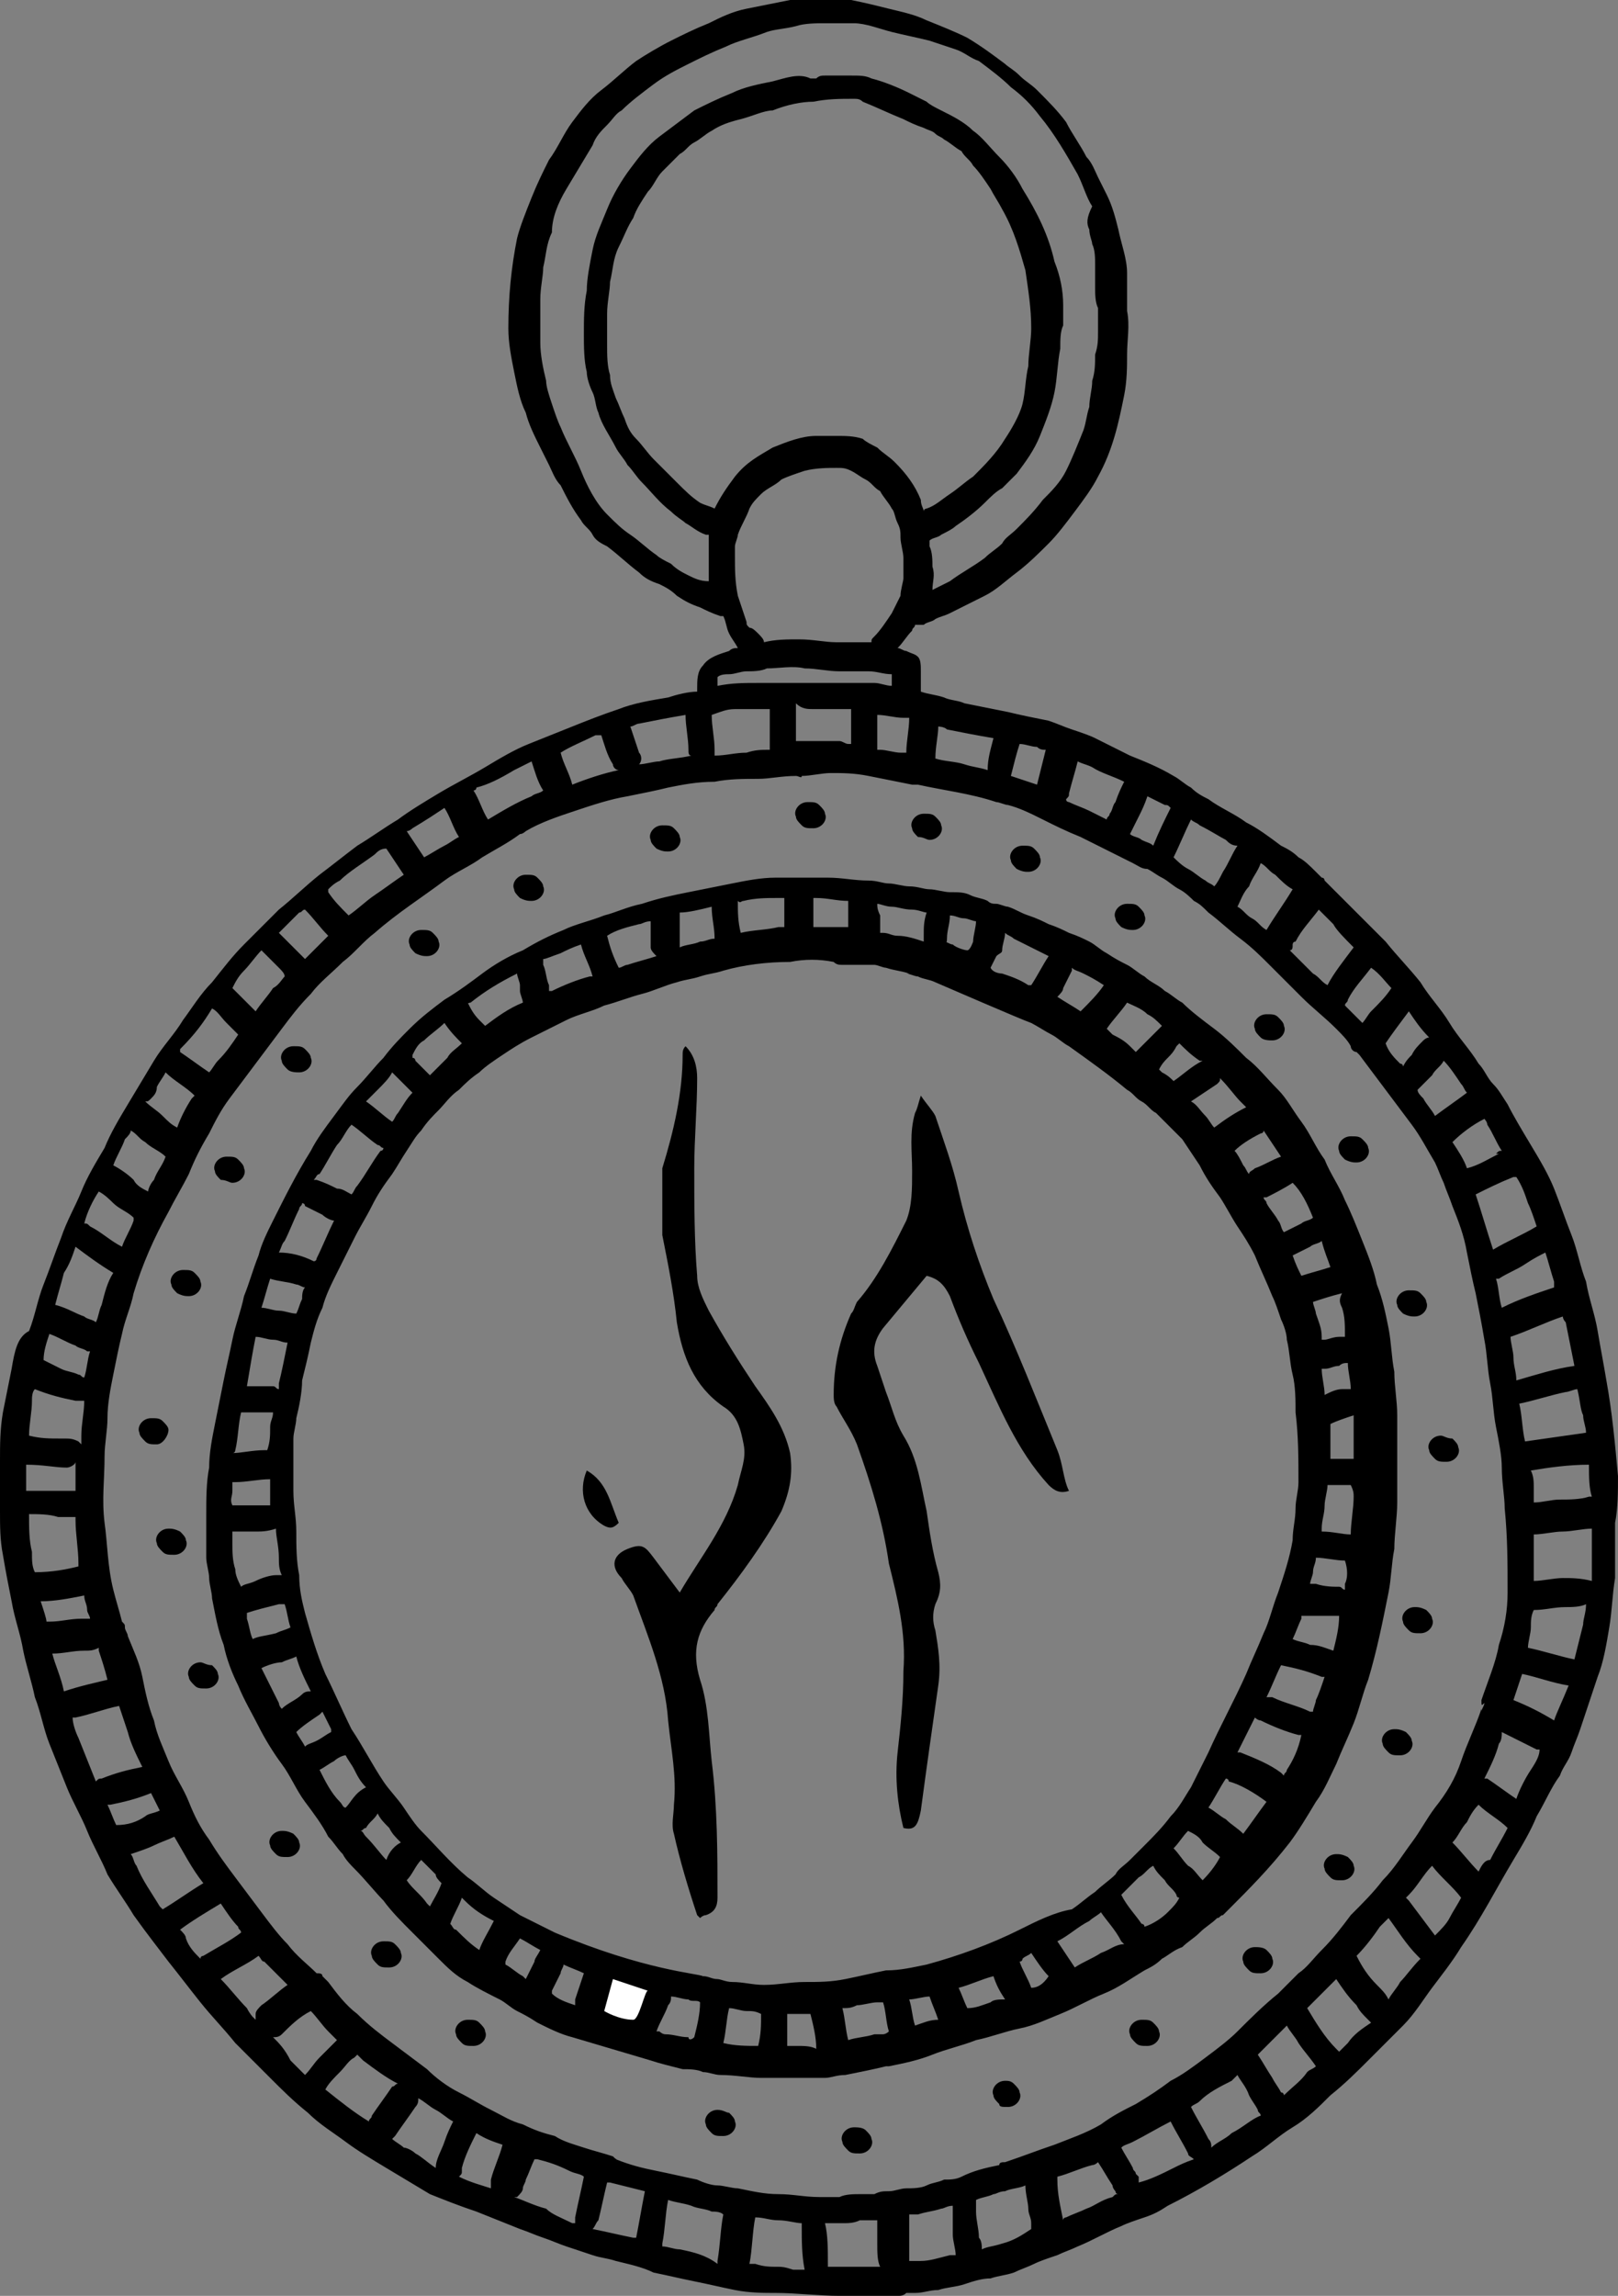 <?xml version="1.0" encoding="UTF-8" standalone="no"?>
<svg
   xmlns:dc="http://purl.org/dc/elements/1.1/"
   xmlns:cc="http://creativecommons.org/ns#"
   xmlns:rdf="http://www.w3.org/1999/02/22-rdf-syntax-ns#"
   xmlns:svg="http://www.w3.org/2000/svg"
   xmlns="http://www.w3.org/2000/svg"
   version="1.1"
   x="0px"
   y="0px"
   viewBox="0 0 55.7 79"
   enable-background="new 0 0 58.8 80"
   xml:space="preserve"
   id="svg1674"
   width="55.7"
   height="79"><rect x="0" y="0" width="55.7" height="79" fill="#808080" stroke="none"/><defs
   id="defs1678">
	
	
</defs>
<g
   id="Layer_1"
   transform="translate(-1.5,-0.5)">
</g>
<g
   id="g1564"
   transform="translate(-1.5,-0.5)">
		<path
   d="m 28.3,79.4 c 0,0 -0.1,0 0,0 -0.1,0 -0.1,0 -0.1,0 0,0 0,0 0.1,0 z"
   id="path1480" />
		<path
   d="M 57.2,51.3 C 57.1,50.2 57,49.1 56.8,48 56.7,47.4 56.6,46.9 56.5,46.3 56.4,45.7 56.2,45.2 56.1,44.6 55.9,44.1 55.8,43.5 55.6,43 55.4,42.5 55.2,41.9 55,41.4 c -0.2,-0.5 -0.5,-1 -0.8,-1.5 -0.3,-0.5 -0.6,-1 -0.8,-1.4 -0.2,-0.3 -0.3,-0.5 -0.5,-0.7 -0.2,-0.2 -0.3,-0.5 -0.5,-0.7 -0.3,-0.5 -0.7,-0.9 -1,-1.4 -0.3,-0.5 -0.7,-0.9 -1,-1.4 C 50,33.8 49.6,33.4 49.2,32.9 48.8,32.5 48.4,32.1 48,31.7 47.8,31.5 47.6,31.3 47.4,31.1 47.3,31 47.2,30.9 47.1,30.8 c 0,0 0,-0.1 -0.1,-0.1 0,0 0,0 0,0 C 46.9,30.6 46.9,30.6 46.8,30.5 46.6,30.3 46.4,30.1 46.2,30 46,29.8 45.8,29.7 45.6,29.6 45.2,29.3 44.8,29 44.4,28.8 44,28.5 43.5,28.3 43.1,28 42.9,27.9 42.7,27.8 42.5,27.6 42.3,27.5 42.1,27.3 41.9,27.2 41.4,26.9 40.9,26.7 40.4,26.5 40,26.3 39.6,26.1 39.2,25.9 39,25.8 38.7,25.7 38.4,25.6 c -0.3,-0.1 -0.5,-0.2 -0.8,-0.3 -0.5,-0.1 -1,-0.2 -1.4,-0.3 -0.5,-0.1 -1,-0.2 -1.5,-0.3 -0.2,-0.1 -0.5,-0.1 -0.7,-0.2 -0.3,-0.1 -0.5,-0.1 -0.8,-0.2 0,0 0,-0.1 0,-0.1 0,-0.2 0,-0.4 0,-0.6 0,-0.2 0,-0.4 -0.1,-0.5 C 33,23 32.9,23 32.7,22.9 c -0.1,0 -0.2,-0.1 -0.3,-0.1 0.2,-0.2 0.3,-0.4 0.5,-0.6 0,-0.1 0.1,-0.1 0.1,-0.2 0.1,0 0.2,0 0.3,0 0,0 0,0 0,0 0.1,-0.1 0.3,-0.1 0.4,-0.2 0.2,-0.1 0.3,-0.1 0.5,-0.2 0.4,-0.2 0.8,-0.4 1.2,-0.6 0.4,-0.2 0.7,-0.5 1.1,-0.8 0.4,-0.3 0.8,-0.7 1.1,-1 0.3,-0.3 0.6,-0.7 0.9,-1.1 0.3,-0.4 0.6,-0.8 0.8,-1.2 0.5,-0.9 0.7,-1.8 0.9,-2.8 0.1,-0.5 0.1,-1 0.1,-1.4 0,-0.5 0.1,-1 0,-1.5 0,-0.2 0,-0.4 0,-0.6 0,-0.2 0,-0.4 0,-0.7 C 40.3,9.4 40.1,8.9 40,8.4 39.9,8 39.8,7.6 39.6,7.2 39.5,7 39.4,6.8 39.3,6.6 39.2,6.4 39.1,6.1 38.9,5.9 38.7,5.5 38.4,5.1 38.2,4.7 37.9,4.3 37.6,4 37.2,3.6 37,3.4 36.8,3.3 36.6,3.1 36.4,2.9 36.2,2.8 36.1,2.7 35.7,2.4 35.3,2.1 34.8,1.8 34.4,1.6 33.9,1.4 33.4,1.2 33,1 32.5,0.9 32.1,0.8 31.7,0.7 31.3,0.6 30.8,0.5 c -0.2,0 -0.4,0 -0.7,0 -0.2,0 -0.5,0 -0.7,0 0,0 0,0 0,0 0,0 -0.1,0 -0.1,0 -0.2,0 -0.4,0 -0.6,0 -0.5,0.1 -1,0.2 -1.5,0.3 -0.5,0.1 -0.9,0.3 -1.3,0.5 -0.5,0.2 -0.9,0.4 -1.3,0.6 -0.4,0.2 -0.9,0.5 -1.2,0.7 -0.4,0.3 -0.8,0.7 -1.2,1 -0.4,0.3 -0.7,0.7 -1,1.1 -0.3,0.4 -0.5,0.9 -0.8,1.3 -0.2,0.4 -0.4,0.8 -0.6,1.3 -0.2,0.5 -0.4,1 -0.5,1.4 -0.2,1 -0.3,2 -0.3,3.1 0,0.5 0.1,1 0.2,1.5 0.1,0.5 0.2,1 0.4,1.4 0.1,0.4 0.3,0.8 0.5,1.2 0.1,0.2 0.2,0.4 0.3,0.6 0.1,0.2 0.2,0.5 0.4,0.7 0.2,0.4 0.4,0.8 0.7,1.2 0.1,0.2 0.3,0.3 0.4,0.5 0.1,0.2 0.3,0.3 0.5,0.4 0.4,0.3 0.7,0.6 1.1,0.9 0.2,0.2 0.4,0.3 0.7,0.4 0.2,0.1 0.4,0.2 0.6,0.4 0.3,0.2 0.5,0.3 0.8,0.4 0.2,0.1 0.4,0.2 0.7,0.3 0,0 0,0 0.1,0 0.1,0.2 0.1,0.4 0.2,0.6 0.1,0.2 0.2,0.3 0.3,0.5 -0.1,0 -0.2,0 -0.3,0.1 -0.3,0.1 -0.7,0.2 -0.9,0.5 -0.2,0.2 -0.2,0.5 -0.2,0.8 0,0 0,0 0,0.1 -0.3,0 -0.7,0.1 -1,0.2 -0.6,0.1 -1.2,0.2 -1.7,0.4 -0.6,0.2 -1.1,0.4 -1.6,0.6 -0.5,0.2 -1,0.4 -1.5,0.6 -0.5,0.2 -1,0.5 -1.5,0.8 -0.5,0.3 -1.1,0.6 -1.6,0.9 -0.5,0.3 -1,0.6 -1.4,0.9 -0.5,0.3 -0.9,0.6 -1.4,0.9 -0.4,0.3 -0.9,0.7 -1.3,1 -0.5,0.4 -0.9,0.8 -1.4,1.2 -0.4,0.4 -0.8,0.8 -1.2,1.2 -0.4,0.4 -0.7,0.8 -1.1,1.3 -0.4,0.4 -0.7,0.9 -1,1.3 C 7.5,36.1 7.1,36.5 6.8,37 6.5,37.5 6.2,38 5.9,38.5 5.6,39 5.3,39.5 5.1,40 4.8,40.5 4.5,41 4.3,41.5 4.1,42 3.8,42.5 3.6,43.1 3.4,43.6 3.2,44.2 3,44.7 2.8,45.2 2.7,45.8 2.5,46.3 2.1,46.5 2,47 1.9,47.6 c -0.1,0.5 -0.2,1 -0.3,1.5 -0.1,0.6 -0.1,1.1 -0.1,1.7 0,0.6 0,1.1 0,1.7 0,0.5 0,1 0.1,1.5 0.1,0.6 0.2,1.1 0.3,1.6 0.1,0.6 0.3,1.1 0.4,1.7 0.1,0.5 0.3,1.1 0.4,1.6 0.2,0.5 0.3,1.1 0.5,1.6 0.2,0.5 0.4,1 0.6,1.5 0.2,0.5 0.5,1 0.7,1.5 0.2,0.5 0.5,1 0.7,1.5 0.3,0.5 0.6,0.9 0.9,1.4 0.5,0.7 0.9,1.2 1.2,1.6 0.4,0.5 0.7,0.9 1.1,1.4 0.4,0.5 0.8,0.9 1.2,1.4 0.2,0.2 0.4,0.4 0.6,0.6 0.2,0.2 0.4,0.4 0.6,0.6 0.4,0.4 0.8,0.8 1.3,1.2 0.4,0.4 0.9,0.7 1.3,1 0.4,0.3 0.9,0.6 1.4,0.9 0.5,0.3 1,0.6 1.5,0.9 0.5,0.2 1,0.4 1.6,0.6 0.5,0.2 1,0.4 1.5,0.6 0.3,0.1 0.5,0.2 0.8,0.3 0.3,0.1 0.5,0.2 0.8,0.3 0.3,0.1 0.6,0.2 0.9,0.3 0.3,0.1 0.5,0.1 0.8,0.2 0.4,0.1 0.9,0.2 1.3,0.4 0.5,0.1 0.9,0.2 1.4,0.3 0.5,0.1 0.9,0.2 1.4,0.3 0.5,0.1 1,0.1 1.4,0.1 0,0 0.1,0 0.1,0 0,0 0,0 -0.1,0 0.7,0 1.5,0.1 2.2,0.1 0.7,0 1.3,0 2,0 0.1,0 0.2,0 0.3,-0.1 0.1,0 0.2,0 0.3,0 0.3,0 0.5,-0.1 0.8,-0.1 0.3,-0.1 0.6,-0.1 0.9,-0.2 0.3,-0.1 0.6,-0.2 0.9,-0.2 0.3,-0.1 0.5,-0.1 0.8,-0.2 0.2,-0.1 0.5,-0.2 0.7,-0.3 0.2,-0.1 0.5,-0.2 0.8,-0.3 0.2,-0.1 0.5,-0.2 0.7,-0.3 0.5,-0.2 1,-0.5 1.5,-0.7 0.2,-0.1 0.5,-0.2 0.8,-0.3 0.3,-0.1 0.5,-0.2 0.8,-0.4 1,-0.5 2,-1.1 2.9,-1.7 0.5,-0.3 0.9,-0.7 1.4,-1 0.5,-0.3 0.9,-0.7 1.3,-1.1 0.5,-0.4 0.9,-0.8 1.3,-1.2 0.4,-0.4 0.8,-0.8 1.2,-1.2 0.4,-0.4 0.7,-0.9 1,-1.3 0.3,-0.4 0.7,-0.9 1,-1.4 0.7,-1 1.2,-2 1.8,-3 0.3,-0.5 0.6,-1 0.8,-1.5 0.3,-0.5 0.5,-1 0.8,-1.4 0.1,-0.3 0.3,-0.5 0.4,-0.8 0.1,-0.3 0.2,-0.5 0.3,-0.8 0.2,-0.6 0.4,-1.2 0.6,-1.8 0.2,-0.5 0.3,-1.1 0.4,-1.7 0.1,-0.6 0.1,-1.1 0.2,-1.7 0,-0.6 0,-1.2 0,-1.9 0.1,-0.5 0.1,-1.1 0.1,-1.6 z M 56,56.4 c -0.1,0.4 -0.2,0.8 -0.3,1.2 -0.5,-0.1 -1.1,-0.3 -1.6,-0.4 0,-0.2 0.1,-0.5 0.1,-0.7 0,-0.2 0,-0.4 0.1,-0.6 0.4,0 0.7,-0.1 1.1,-0.1 0.2,0 0.5,0 0.7,-0.1 0,0.3 -0.1,0.5 -0.1,0.7 z m -3.4,2.7 c 0,0.1 -0.1,0.2 -0.1,0.3 0,0 0,-0.1 0,-0.1 -0.2,0.6 -0.5,1.2 -0.7,1.8 -0.2,0.6 -0.5,1.1 -0.9,1.6 -0.3,0.4 -0.5,0.8 -0.8,1.2 -0.3,0.4 -0.6,0.9 -1,1.3 -0.3,0.4 -0.7,0.8 -1.1,1.2 -0.3,0.4 -0.6,0.8 -1,1.2 -0.3,0.3 -0.5,0.6 -0.8,0.8 -0.2,0.2 -0.5,0.5 -0.7,0.7 -0.5,0.4 -1,0.9 -1.4,1.3 -0.3,0.3 -0.7,0.6 -1.1,0.9 -0.4,0.3 -0.8,0.6 -1.2,0.8 -0.4,0.3 -0.7,0.5 -1.2,0.8 -0.4,0.2 -0.8,0.4 -1.2,0.7 -0.5,0.3 -1.1,0.5 -1.6,0.7 -0.6,0.2 -1.1,0.4 -1.7,0.6 -0.1,0 -0.2,0 -0.2,0.1 -0.5,0.1 -0.9,0.2 -1.3,0.4 -0.2,0.1 -0.4,0.1 -0.6,0.1 -0.2,0.1 -0.4,0.1 -0.6,0.2 -0.2,0.1 -0.5,0.1 -0.7,0.1 -0.2,0 -0.4,0.1 -0.6,0.1 -0.2,0 -0.3,0 -0.5,0.1 -0.1,0 -0.2,0 -0.3,0 0,0 -0.1,0 -0.2,0 -0.2,0 -0.5,0 -0.7,0.1 -0.2,0 -0.5,0 -0.7,0 -0.5,0 -0.9,-0.1 -1.4,-0.1 -0.5,0 -0.9,-0.1 -1.4,-0.2 -0.2,0 -0.5,-0.1 -0.7,-0.1 -0.2,0 -0.5,-0.1 -0.7,-0.2 -0.5,-0.1 -0.9,-0.2 -1.4,-0.3 -0.5,-0.1 -0.9,-0.2 -1.4,-0.4 0,0 0.1,0 0.1,0 -0.1,0 -0.1,0 -0.2,-0.1 0,0 0,0 0,0 0,0 0,0 0,0 0,0 0,0 0,0 v 0 c 0,0 0,0 0,0 v 0 c -0.3,-0.1 -0.7,-0.2 -1,-0.3 -0.3,-0.1 -0.7,-0.2 -1,-0.4 -0.4,-0.1 -0.7,-0.2 -1.1,-0.4 -0.4,-0.1 -0.7,-0.3 -1.1,-0.5 -0.4,-0.2 -0.7,-0.4 -1.1,-0.6 v 0 C 16.9,72.3 16.5,72 16.2,71.7 15.8,71.4 15.4,71.1 15,70.8 c -0.4,-0.3 -0.8,-0.6 -1.2,-1 -0.4,-0.3 -0.7,-0.7 -1,-1.1 -0.1,-0.1 -0.1,-0.1 -0.2,-0.2 0,0 0,0 0,0 0,-0.1 -0.1,-0.1 -0.2,-0.1 -0.3,-0.3 -0.7,-0.6 -1,-1 C 11.1,67.1 10.8,66.7 10.5,66.3 10.2,65.9 9.9,65.5 9.6,65.1 9.3,64.7 9,64.3 8.7,63.8 8.4,63.4 8.2,63 8,62.5 7.8,62 7.5,61.6 7.3,61.1 7.1,60.6 6.9,60.2 6.8,59.7 6.6,59.2 6.5,58.7 6.4,58.2 6.3,57.7 6.1,57.3 5.9,56.8 c 0,-0.1 -0.1,-0.2 -0.1,-0.3 0,0 0,0 0,0 0,-0.1 0,-0.1 -0.1,-0.2 C 5.6,55.9 5.5,55.6 5.4,55.2 5.2,54.4 5.2,53.6 5.1,52.9 c -0.1,-0.8 0,-1.5 0,-2.3 0,-0.4 0.1,-0.9 0.1,-1.3 0,-0.5 0.1,-1 0.2,-1.5 0.1,-0.5 0.2,-1 0.3,-1.4 C 5.8,45.9 6,45.5 6.1,45 6.4,44 6.8,43.1 7.3,42.2 7.5,41.8 7.8,41.3 8,40.9 8.2,40.4 8.4,40 8.7,39.5 c 0.2,-0.4 0.4,-0.8 0.7,-1.2 0.3,-0.4 0.6,-0.8 0.9,-1.2 0.3,-0.4 0.6,-0.8 0.9,-1.2 0.3,-0.4 0.6,-0.8 1,-1.2 0.3,-0.4 0.7,-0.7 1.1,-1.1 0.4,-0.3 0.7,-0.7 1.1,-1 0.8,-0.7 1.6,-1.2 2.4,-1.8 0.4,-0.3 0.9,-0.5 1.3,-0.8 0.5,-0.3 0.9,-0.5 1.3,-0.8 0.1,0 0.2,-0.1 0.2,-0.1 0.5,-0.3 1.1,-0.5 1.7,-0.7 0.6,-0.2 1.2,-0.4 1.8,-0.5 0.5,-0.1 1,-0.2 1.4,-0.3 0.5,-0.1 1,-0.2 1.6,-0.2 0.5,-0.1 1,-0.1 1.5,-0.1 0.4,0 0.8,-0.1 1.3,-0.1 0.1,0 0.2,0.1 0.2,0 0.3,0 0.7,-0.1 1,-0.1 0.4,0 0.8,0 1.3,0.1 0.5,0.1 1,0.2 1.5,0.3 0,0 0.1,0 0.1,0 0,0 0,0 0,0 0,0 0,0 0.1,0 0.9,0.2 1.8,0.3 2.7,0.6 0.1,0 0.3,0.1 0.4,0.1 0.4,0.1 0.8,0.3 1.2,0.5 0.4,0.2 0.8,0.4 1.3,0.6 0.4,0.2 0.8,0.4 1.2,0.6 0.2,0.1 0.4,0.2 0.6,0.3 0.2,0.1 0.3,0.2 0.5,0.2 0.2,0.1 0.3,0.2 0.5,0.3 0.2,0.1 0.4,0.3 0.6,0.4 0.2,0.1 0.4,0.3 0.5,0.4 0.2,0.1 0.3,0.2 0.5,0.4 0.4,0.3 0.7,0.6 1.1,0.9 0.4,0.3 0.7,0.6 1,0.9 0.2,0.2 0.4,0.4 0.5,0.5 0.2,0.2 0.4,0.4 0.6,0.6 0.4,0.4 0.8,0.7 1.2,1.1 0.2,0.2 0.4,0.4 0.5,0.6 0,0.1 0.1,0.2 0.2,0.2 0,0 0.1,0.1 0.1,0.1 0.3,0.4 0.6,0.8 0.9,1.2 0.3,0.4 0.6,0.8 0.9,1.2 0.3,0.4 0.5,0.8 0.8,1.3 0.1,0.2 0.2,0.5 0.3,0.7 0.1,0.3 0.2,0.5 0.3,0.8 0.2,0.5 0.4,1 0.5,1.6 0.1,0.5 0.2,1 0.3,1.4 0.1,0.5 0.2,1 0.3,1.6 0.1,0.5 0.1,1 0.2,1.5 0.1,0.5 0.1,1 0.2,1.5 0.1,0.5 0.2,1 0.2,1.4 0,0.5 0.1,1 0.1,1.4 0.1,1 0.1,1.9 0.1,2.9 0,0.6 -0.1,1.2 -0.3,1.8 -0.1,0.6 -0.4,1.3 -0.6,1.9 0,0.2 0,0.2 0.1,0.1 z m -0.2,5.8 c -0.3,-0.3 -0.6,-0.7 -0.9,-1 0,0 0,0 0,0 0.2,-0.2 0.3,-0.5 0.5,-0.7 0.1,-0.2 0.2,-0.4 0.4,-0.6 0.3,0.3 0.7,0.5 1,0.8 -0.2,0.4 -0.4,0.7 -0.6,1.1 -0.2,0 -0.3,0.2 -0.4,0.4 z M 5.5,63.3 C 5.4,63.1 5.3,62.8 5.2,62.6 c 0,0 0.1,0 0.1,0 0.5,-0.1 0.9,-0.2 1.4,-0.4 0,0 0,0 0,0 0.1,0.2 0.2,0.4 0.3,0.6 -0.2,0.1 -0.4,0.1 -0.5,0.2 -0.3,0.2 -0.6,0.3 -1,0.3 0.1,0.1 0.1,0.1 0,0 z M 3.7,58.7 c 0,0 0,-0.1 0,0 -0.1,-0.5 -0.3,-0.9 -0.4,-1.3 0.4,0 0.7,-0.1 1.1,-0.1 0.2,0 0.3,0 0.5,-0.1 0,0 0,0 0,0.1 0.1,0.3 0.2,0.6 0.3,1 -0.4,0.1 -0.9,0.2 -1.5,0.4 0.1,-0.1 0,0 0,0 z M 3,47.3 c 0,-0.3 0.1,-0.6 0.2,-0.9 0.3,0.1 0.6,0.3 0.9,0.4 0.1,0.1 0.3,0.1 0.4,0.2 0,0 0.1,0 0.1,0 C 4.5,47.3 4.5,47.6 4.4,47.9 4.3,47.9 4.3,47.8 4.2,47.8 4,47.7 3.8,47.7 3.6,47.6 3.4,47.5 3.2,47.4 3,47.3 v 0 c 0,0 0,0 0,0 z M 4.1,43.4 C 4.5,43.7 4.9,44 5.4,44.3 5.2,44.6 5.1,45 5,45.4 4.9,45.6 4.9,45.8 4.8,46 4.7,45.9 4.5,45.9 4.4,45.8 4.1,45.7 3.8,45.5 3.4,45.4 c 0,0 0,0 0,0 C 3.5,45 3.6,44.7 3.7,44.3 3.9,44 4,43.7 4.1,43.4 Z m 0.8,-1.9 c 0.2,0.1 0.4,0.3 0.5,0.4 0.2,0.2 0.5,0.3 0.7,0.5 0,0 0,0 0,0.1 C 6,42.8 5.8,43.1 5.7,43.4 5.3,43.2 5,42.9 4.6,42.7 4.5,42.6 4.5,42.6 4.4,42.6 4.5,42.2 4.7,41.8 4.9,41.5 Z M 5.8,39.7 C 5.9,39.6 6,39.5 6,39.4 6.2,39.5 6.3,39.7 6.5,39.8 6.7,40 7,40.1 7.2,40.3 7.1,40.6 6.9,40.8 6.8,41.1 6.7,41.2 6.6,41.4 6.6,41.5 6.4,41.4 6.2,41.3 6.1,41.1 5.9,40.9 5.6,40.7 5.4,40.6 5.5,40.3 5.7,40 5.8,39.7 Z M 2.7,54.6 c 0,0 0,0 0,0 C 2.6,54.4 2.6,54.2 2.6,53.9 2.5,53.5 2.5,53.1 2.5,52.6 c 0.3,0 0.7,0 1,0.1 0.2,0 0.4,0 0.6,0 0,0 0,0.1 0,0.1 0,0.5 0.1,1 0.1,1.5 0,0 0,0.1 0,0.1 -0.4,0.1 -0.9,0.2 -1.5,0.2 z m 1.4,-5.9 c 0.1,0 0.2,0 0.3,0 0,0.4 -0.1,0.8 -0.1,1.2 0,0.1 0,0.2 0,0.3 0,0 -0.1,-0.1 -0.1,-0.1 C 4,50 3.9,50 3.7,50 c 0,0 -0.1,0 -0.1,0 -0.4,0 -0.7,0 -1.1,-0.1 0,-0.4 0.1,-0.8 0.1,-1.2 0,-0.1 0,-0.3 0.1,-0.4 0.5,0.2 0.9,0.3 1.4,0.4 z M 3.8,51 c 0.1,0 0.3,-0.1 0.3,-0.2 0,0 0,0 0,0 0,0.2 0,0.5 0,0.7 0,0.1 0,0.2 0,0.3 -0.1,0 -0.2,0 -0.3,0 -0.2,0 -0.4,0 -0.6,0 -0.3,0 -0.5,0 -0.8,0 0,-0.1 0,-0.2 0,-0.3 0,-0.2 0,-0.4 0,-0.6 0.6,0 1,0.1 1.4,0.1 z m -0.9,4.6 c 0.5,0 1,-0.1 1.5,-0.2 0,0.2 0.1,0.3 0.1,0.5 0,0.1 0.1,0.2 0.1,0.3 -0.1,0 -0.2,0 -0.3,0 -0.4,0 -0.7,0.1 -1.1,0.1 0,0 -0.1,0 -0.1,0 C 3.1,56.2 3,55.9 2.9,55.6 Z M 26.8,24.9 c 0.4,0 0.8,0 1.2,0 0,0.5 0,0.9 0,1.4 -0.3,0 -0.5,0 -0.8,0.1 -0.4,0 -0.7,0.1 -1.1,0.1 0,-0.1 0,-0.1 0,-0.2 0,-0.4 -0.1,-0.8 -0.1,-1.2 0.3,-0.1 0.5,-0.2 0.8,-0.2 z m 5.8,0.3 c 0.1,0 0.1,0 0.2,0 0,0.4 -0.1,0.8 -0.1,1.2 -0.1,0 -0.1,0 -0.2,0 -0.2,0 -0.5,-0.1 -0.7,-0.1 0,0 0,0 -0.1,0 v 0 c 0,-0.4 0,-0.8 0,-1.2 0.3,0 0.6,0.1 0.9,0.1 z m -3.1,-0.3 c 0,0 0.1,0 0.1,0 0.3,0 0.6,0 0.9,0 0.1,0 0.2,0 0.3,0 0,0 0,0 0,0 0,0.4 0,0.8 0,1.2 0,0 -0.1,0 -0.1,0 -0.1,0 -0.2,-0.1 -0.3,-0.1 -0.5,0 -1,0 -1.5,0 0,-0.4 0,-0.9 0,-1.3 0.2,0.2 0.4,0.2 0.6,0.2 z M 50,35.3 c 0.2,0.3 0.4,0.6 0.7,0.9 -0.1,0 -0.2,0.1 -0.2,0.1 -0.2,0.2 -0.3,0.3 -0.4,0.5 -0.1,0.1 -0.2,0.2 -0.3,0.4 0,0 0,-0.1 -0.1,-0.1 -0.2,-0.2 -0.4,-0.4 -0.5,-0.7 0.2,-0.3 0.5,-0.7 0.8,-1.1 z m 2.7,3.9 c 0.2,0.3 0.3,0.6 0.5,0.9 -0.1,0 -0.1,0 -0.2,0.1 0,0 0,0 0,0 0,0 0,0 0.1,0 -0.4,0.2 -0.7,0.4 -1.1,0.5 -0.1,-0.3 -0.3,-0.6 -0.5,-0.9 0.3,-0.3 0.7,-0.6 1.1,-0.8 0,0 0.1,0.1 0.1,0.2 z m 2,4.4 c 0.1,0.3 0.2,0.7 0.3,1 0,0.1 0,0.1 0,0.2 -0.6,0.2 -1.2,0.4 -1.8,0.7 -0.1,-0.3 -0.1,-0.7 -0.2,-1 0,0 0.1,0 0.1,0 0.3,-0.2 0.6,-0.3 0.9,-0.5 0.3,-0.2 0.5,-0.3 0.7,-0.4 z m 0.6,11.2 c -0.3,0 -0.7,0.1 -1,0.1 0,0 0,-0.1 0,-0.1 0,-0.5 0,-1 0,-1.5 0.3,0 0.7,-0.1 1,-0.1 0.3,0 0.7,-0.1 1,-0.1 0,0.5 0,1 0,1.5 0,0.1 0,0.2 0,0.3 -0.4,-0.1 -0.7,-0.1 -1,-0.1 z M 55.4,46 c 0.1,0.5 0.2,1 0.3,1.5 -0.7,0.1 -1.3,0.3 -2,0.5 0,-0.3 -0.1,-0.5 -0.1,-0.8 0,-0.2 -0.1,-0.5 -0.1,-0.7 0.6,-0.2 1.2,-0.5 1.8,-0.7 0,0 0,0.1 0.1,0.2 z m 0.8,4.9 c 0,0.4 0,0.8 0.1,1.1 0,0 -0.1,0 -0.1,0 -0.3,0.1 -0.7,0.1 -1,0.1 -0.3,0 -0.6,0.1 -0.9,0.1 0,-0.2 0,-0.4 0,-0.5 0,-0.2 0,-0.4 -0.1,-0.6 0.6,-0.1 1.3,-0.2 2,-0.2 v 0 c -0.1,0 0,0 0,0 z M 56,49.2 c 0,0.2 0.1,0.4 0.1,0.6 -0.7,0.1 -1.4,0.2 -2.1,0.3 -0.1,-0.4 -0.1,-0.9 -0.2,-1.3 0.5,-0.1 1.1,-0.3 1.6,-0.4 0.1,0 0.3,-0.1 0.4,-0.1 0.1,0.4 0.1,0.7 0.2,0.9 z m -1.6,-6.5 c -0.5,0.3 -1,0.5 -1.5,0.8 -0.2,-0.6 -0.4,-1.3 -0.6,-1.9 0.4,-0.2 0.8,-0.4 1.3,-0.6 0,0 0,0 0.1,0 0.2,0.3 0.3,0.6 0.4,0.9 0.1,0.2 0.2,0.5 0.3,0.8 z m -2.6,-4.9 c 0.1,0.1 0.1,0.2 0.2,0.3 -0.4,0.3 -0.7,0.5 -1.1,0.8 -0.1,-0.2 -0.3,-0.4 -0.4,-0.6 -0.1,-0.1 -0.2,-0.2 -0.2,-0.3 0.2,-0.2 0.3,-0.3 0.5,-0.5 0.1,-0.2 0.3,-0.3 0.4,-0.5 0,0 0,0 0,0 0.2,0.2 0.4,0.5 0.6,0.8 z m -2.4,-3.3 c -0.2,0.3 -0.4,0.5 -0.7,0.8 -0.1,0.1 -0.2,0.3 -0.3,0.4 -0.2,-0.2 -0.4,-0.4 -0.6,-0.6 0,0 0,0 0,0 0,-0.1 0.1,-0.1 0.1,-0.2 0.2,-0.4 0.5,-0.7 0.8,-1.1 0.3,0.2 0.5,0.5 0.7,0.7 z M 48.1,33.1 C 47.8,33.5 47.4,34 47.2,34.4 47,34.3 46.9,34.1 46.7,34 46.5,33.8 46.4,33.7 46.2,33.5 46.1,33.4 46,33.3 45.9,33.2 46,33.2 46,33.1 46,33 c 0,0 0,-0.1 0.1,-0.1 0.2,-0.4 0.5,-0.7 0.8,-1.1 0.2,0.2 0.3,0.3 0.5,0.5 0.1,0.2 0.4,0.5 0.7,0.8 z m -2.1,-2 c 0,0 0,0.1 0,0 -0.3,0.5 -0.6,0.9 -0.9,1.4 -0.2,-0.1 -0.3,-0.3 -0.5,-0.4 -0.2,-0.1 -0.3,-0.3 -0.5,-0.4 0.1,-0.2 0.2,-0.5 0.4,-0.7 0.1,-0.3 0.3,-0.5 0.4,-0.8 0.2,0.1 0.3,0.3 0.5,0.4 0.2,0.2 0.4,0.4 0.6,0.5 z m -2.3,-1.7 c 0.1,0.1 0.2,0.2 0.4,0.2 -0.2,0.3 -0.3,0.6 -0.5,0.9 -0.1,0.2 -0.2,0.4 -0.3,0.5 C 43.2,30.9 43.1,30.9 43,30.8 42.8,30.7 42.6,30.5 42.4,30.4 42.2,30.3 42,30.1 41.9,30 c 0.2,-0.4 0.4,-0.9 0.6,-1.3 0.1,0.1 0.2,0.1 0.3,0.2 0.4,0.2 0.7,0.4 0.9,0.5 z m -1.9,-1.1 c -0.2,0.4 -0.4,0.8 -0.6,1.3 -0.1,-0.1 -0.2,-0.1 -0.4,-0.2 -0.1,-0.1 -0.3,-0.1 -0.4,-0.2 0.1,-0.2 0.2,-0.4 0.3,-0.6 0.1,-0.2 0.2,-0.4 0.3,-0.7 0.2,0.1 0.4,0.2 0.6,0.3 0.1,0 0.1,0 0.2,0.1 z m -1.6,-0.9 c -0.1,0.2 -0.2,0.4 -0.3,0.7 -0.1,0.1 -0.1,0.3 -0.2,0.4 0,0.1 -0.1,0.1 -0.1,0.2 -0.2,-0.1 -0.4,-0.2 -0.6,-0.3 -0.2,-0.1 -0.5,-0.2 -0.7,-0.3 0,0 -0.1,0 -0.1,-0.1 0.1,-0.1 0.1,-0.1 0.1,-0.2 0.1,-0.4 0.2,-0.7 0.3,-1.1 0.2,0.1 0.3,0.1 0.5,0.2 0.3,0.2 0.7,0.3 1.1,0.5 z m -2.7,-1.1 c -0.1,0.4 -0.2,0.8 -0.3,1.2 -0.3,-0.1 -0.6,-0.2 -0.9,-0.3 0.1,-0.4 0.2,-0.8 0.3,-1.1 0.2,0 0.4,0.1 0.6,0.1 0.1,0.1 0.2,0.1 0.3,0.1 z m -3.4,-0.7 c 0.5,0.1 1,0.2 1.6,0.3 -0.1,0.4 -0.2,0.7 -0.2,1.1 -0.3,-0.1 -0.5,-0.1 -0.8,-0.2 -0.3,-0.1 -0.7,-0.1 -1,-0.2 0,-0.4 0.1,-0.8 0.1,-1.1 0,0 0.2,0 0.3,0.1 z M 32.5,21 c -0.1,0.2 -0.2,0.4 -0.3,0.6 -0.2,0.3 -0.4,0.6 -0.6,0.8 -0.1,0.1 -0.1,0.1 -0.1,0.2 -0.2,0 -0.4,0 -0.6,0 -0.2,0 -0.4,0 -0.6,0 -0.4,0 -0.8,-0.1 -1.3,-0.1 0,0 0,0 0,0 -0.4,0 -0.8,0 -1.2,0.1 0,-0.1 -0.1,-0.2 -0.2,-0.3 C 27.5,22.2 27.4,22.1 27.3,22.1 27.2,22 27.2,22 27.2,21.9 27.1,21.6 27,21.3 26.9,21 c -0.1,-0.5 -0.1,-0.9 -0.1,-1.4 0,-0.1 0,-0.2 0,-0.3 0,-0.1 0.1,-0.3 0.1,-0.4 0.1,-0.3 0.3,-0.6 0.4,-0.9 0.1,-0.2 0.2,-0.3 0.4,-0.5 0.2,-0.2 0.5,-0.3 0.7,-0.5 0.2,-0.1 0.5,-0.2 0.8,-0.3 0.4,-0.1 0.8,-0.1 1.1,-0.1 0.2,0 0.3,0 0.5,0.1 0.2,0.1 0.3,0.2 0.5,0.3 0.2,0.1 0.3,0.3 0.5,0.4 0.1,0.2 0.3,0.4 0.4,0.6 0.1,0.1 0.1,0.3 0.2,0.5 0.1,0.2 0.1,0.3 0.1,0.5 0,0.2 0.1,0.5 0.1,0.7 0,0.2 0,0.5 0,0.7 0,0.1 -0.1,0.4 -0.1,0.6 z M 26.1,18 C 25.9,17.9 25.8,17.9 25.6,17.8 25.3,17.6 25.1,17.4 24.8,17.1 24.5,16.8 24.3,16.6 24,16.3 23.8,16.1 23.6,15.8 23.4,15.6 23.2,15.4 23.1,15.2 23,14.9 c -0.1,-0.2 -0.2,-0.5 -0.3,-0.7 -0.1,-0.3 -0.2,-0.5 -0.2,-0.8 -0.1,-0.3 -0.1,-0.7 -0.1,-1 0,-0.4 0,-0.7 0,-1.1 0,-0.4 0.1,-0.8 0.1,-1.1 C 22.6,9.8 22.6,9.4 22.8,9 23,8.6 23.1,8.3 23.3,8 23.4,7.7 23.6,7.4 23.8,7.1 24,6.9 24.1,6.6 24.3,6.4 24.5,6.2 24.7,6 24.9,5.8 25.1,5.7 25.2,5.5 25.4,5.4 25.6,5.3 25.8,5.1 26,5 26.3,4.8 26.6,4.7 27,4.6 27.4,4.5 27.8,4.3 28.1,4.3 28.6,4.1 29.1,4 29.5,4 30,3.9 30.4,3.9 30.9,3.9 c 0,0 0,0 0,0 0.1,0 0.2,0 0.3,0.1 0.5,0.2 0.9,0.4 1.4,0.6 0.2,0.1 0.4,0.2 0.7,0.3 0.2,0.1 0.3,0.1 0.4,0.2 0.1,0.1 0.2,0.1 0.3,0.2 0.2,0.1 0.4,0.3 0.6,0.4 0.1,0.2 0.3,0.3 0.4,0.5 0.2,0.2 0.4,0.5 0.6,0.8 0.1,0.2 0.3,0.5 0.4,0.7 0.4,0.7 0.6,1.4 0.8,2.1 0.1,0.7 0.2,1.3 0.2,2 0,0.4 -0.1,0.9 -0.1,1.3 -0.1,0.4 -0.1,0.9 -0.2,1.3 -0.1,0.4 -0.4,0.9 -0.6,1.2 -0.3,0.5 -0.7,0.9 -1.1,1.3 -0.3,0.2 -0.5,0.4 -0.8,0.6 -0.3,0.2 -0.5,0.4 -0.8,0.5 0,0 -0.1,0 -0.1,0.1 0,-0.1 -0.1,-0.2 -0.1,-0.4 -0.2,-0.5 -0.5,-0.9 -0.9,-1.3 -0.2,-0.2 -0.4,-0.3 -0.6,-0.5 -0.2,-0.1 -0.4,-0.2 -0.5,-0.3 -0.3,-0.1 -0.6,-0.1 -0.9,-0.1 -0.1,0 -0.2,0 -0.2,0 -0.2,0 -0.3,0 -0.5,0 -0.5,0 -1,0.2 -1.5,0.4 -0.5,0.3 -0.9,0.5 -1.3,1 -0.3,0.4 -0.5,0.7 -0.7,1.1 z m -0.9,2.3 C 25,20.2 24.8,20.1 24.6,19.9 24.4,19.8 24.2,19.7 24.1,19.6 23.8,19.4 23.5,19.1 23.2,18.9 22.9,18.7 22.7,18.5 22.4,18.2 22,17.8 21.7,17.2 21.5,16.7 21.3,16.2 21,15.7 20.8,15.2 20.7,15 20.6,14.7 20.5,14.4 c -0.1,-0.3 -0.2,-0.6 -0.2,-0.8 -0.1,-0.4 -0.2,-0.9 -0.2,-1.3 0,-0.5 0,-1 0,-1.5 0,-0.4 0.1,-0.8 0.1,-1.1 C 20.3,9.3 20.3,8.9 20.5,8.5 20.5,8 20.7,7.5 21,7 21.3,6.5 21.6,6 21.9,5.5 22,5.2 22.2,5 22.4,4.8 22.6,4.6 22.7,4.4 22.9,4.3 23.2,4 23.6,3.7 24,3.4 24.4,3.1 24.8,2.9 25.2,2.7 25.6,2.5 26,2.3 26.5,2.1 c 0.4,-0.2 0.9,-0.3 1.4,-0.5 0.3,-0.1 0.6,-0.1 1,-0.2 0.3,-0.1 0.7,-0.1 1,-0.1 0.1,0 0.2,0 0.3,0 0.2,0 0.3,0 0.5,0 0.1,0 0.1,0 0.2,0 0.4,0 0.9,0.2 1.3,0.3 0.4,0.1 0.9,0.2 1.3,0.3 0.3,0.1 0.6,0.2 0.9,0.3 0.3,0.1 0.5,0.3 0.8,0.4 0.4,0.3 0.8,0.6 1.1,0.9 0.4,0.3 0.7,0.6 1,1 0.5,0.6 0.9,1.3 1.3,2 0.2,0.4 0.3,0.8 0.5,1.1 -0.2,0.4 -0.2,0.6 -0.1,0.8 0,0.2 0.1,0.4 0.1,0.5 0,0 0,0 0,-0.1 0,0 0,0 0,0.1 0,0 0,0 0,0.1 0,0 0,0 0,-0.1 0.1,0.2 0.1,0.5 0.1,0.7 0,0.3 0,0.5 0,0.8 0,0.2 0,0.5 0.1,0.7 0,0.3 0,0.5 0,0.8 0,0.3 0,0.5 -0.1,0.8 0,0.3 0,0.6 -0.1,0.9 0,0.3 -0.1,0.6 -0.1,0.9 -0.1,0.3 -0.1,0.5 -0.2,0.8 -0.2,0.5 -0.4,1 -0.6,1.4 -0.2,0.4 -0.5,0.7 -0.8,1 -0.3,0.4 -0.6,0.7 -0.9,1 -0.2,0.2 -0.4,0.3 -0.5,0.5 -0.2,0.2 -0.4,0.3 -0.6,0.5 -0.4,0.3 -0.8,0.5 -1.2,0.8 -0.2,0.1 -0.4,0.2 -0.6,0.3 0,-0.3 0.1,-0.5 0,-0.8 0,-0.2 0,-0.5 -0.1,-0.7 0,-0.1 0,-0.1 0,-0.2 0.1,-0.1 0.3,-0.1 0.4,-0.2 0.2,-0.1 0.4,-0.2 0.5,-0.3 0.3,-0.2 0.7,-0.5 1,-0.8 0.2,-0.2 0.4,-0.4 0.6,-0.5 0.2,-0.2 0.3,-0.3 0.5,-0.5 0.3,-0.4 0.6,-0.8 0.8,-1.3 0.2,-0.5 0.4,-1 0.5,-1.5 0.1,-0.5 0.1,-1 0.2,-1.5 0,-0.3 0,-0.6 0.1,-0.8 0,-0.2 0,-0.5 0,-0.7 C 38.1,10.5 38,10 37.8,9.5 37.6,8.6 37.2,7.8 36.7,7 36.5,6.6 36.2,6.2 35.9,5.9 35.6,5.6 35.3,5.2 35,5 34.7,4.7 34.3,4.5 33.9,4.3 33.7,4.2 33.5,4.1 33.4,4 33.2,3.9 33,3.8 32.8,3.7 32.4,3.5 31.9,3.3 31.5,3.2 31.3,3.1 31.1,3.1 30.8,3.1 c -0.3,0 -0.6,0 -0.9,0 0,0 0,0 0,0 -0.1,0 -0.2,0 -0.3,0.1 -0.1,0 -0.1,0 -0.2,0 -0.4,-0.2 -0.9,0 -1.3,0.1 -0.5,0.1 -1,0.2 -1.4,0.4 -0.5,0.2 -0.9,0.4 -1.3,0.6 -0.4,0.3 -0.8,0.6 -1.2,0.9 -0.4,0.3 -0.7,0.7 -1,1.1 -0.3,0.4 -0.6,0.9 -0.8,1.4 -0.2,0.5 -0.4,0.9 -0.5,1.4 -0.1,0.5 -0.2,1 -0.2,1.4 -0.1,0.5 -0.1,1 -0.1,1.5 0,0.4 0,0.9 0.1,1.3 0,0.2 0.1,0.5 0.2,0.7 0.1,0.2 0.1,0.5 0.2,0.7 0.1,0.4 0.4,0.8 0.6,1.2 0.1,0.2 0.3,0.4 0.4,0.6 0.2,0.2 0.3,0.4 0.5,0.6 0.3,0.3 0.6,0.7 1,1 0.2,0.2 0.4,0.3 0.5,0.4 0.2,0.1 0.4,0.3 0.7,0.4 0,0 0.1,0 0.1,0 0,0.1 0,0.2 0,0.3 0,0.3 0,0.6 0,0.8 0,0.2 0,0.4 0,0.5 -0.3,0 -0.5,-0.1 -0.7,-0.2 z m 1,3.5 c 0.1,-0.1 0.3,-0.1 0.4,-0.1 0.2,0 0.4,-0.1 0.6,-0.1 0.2,0 0.5,0 0.7,-0.1 0.4,0 0.9,-0.1 1.3,0 0.4,0 0.8,0.1 1.2,0.1 0.3,0 0.7,0 1,0 0.3,0 0.5,0.1 0.8,0.1 0,0 0,0.1 0,0.1 0,0.1 0,0.2 0,0.2 0,0 0,0.1 0,0.1 -0.2,0 -0.4,-0.1 -0.6,-0.1 -0.2,0 -0.4,0 -0.5,0 -0.1,0 -0.2,0 -0.3,0 -0.5,0 -1.1,0 -1.6,0 -0.5,0 -1,0 -1.5,0 0,0 0,0 -0.1,0 -0.5,0 -0.9,0 -1.4,0.1 0,-0.2 0,-0.2 0,-0.3 0,0 0,0 0,0 z m -1.1,1.3 c 0,0.4 0.1,0.8 0.1,1.2 0,0.1 0,0.2 0.1,0.2 -0.4,0.1 -0.8,0.1 -1.1,0.2 -0.2,0 -0.5,0.1 -0.7,0.1 0.1,-0.1 0.1,-0.3 0,-0.4 -0.1,-0.3 -0.2,-0.6 -0.3,-0.9 0.1,0 0.2,-0.1 0.3,-0.1 0.5,-0.1 1,-0.2 1.6,-0.3 z M 22,25.8 c 0.1,0 0.1,0 0.2,0 0.1,0.3 0.2,0.7 0.4,1 0,0.1 0.1,0.2 0.2,0.2 -0.5,0.1 -1.1,0.3 -1.6,0.5 0,0 0,0 0,0 -0.1,-0.4 -0.3,-0.7 -0.4,-1.1 0.3,-0.2 0.8,-0.4 1.2,-0.6 z M 19.2,27 c 0.2,-0.1 0.4,-0.2 0.6,-0.3 0.1,0.3 0.2,0.7 0.4,1 -0.1,0.1 -0.3,0.1 -0.4,0.2 -0.5,0.2 -1,0.5 -1.5,0.8 0,0 0,0 0,0 -0.2,-0.3 -0.3,-0.7 -0.5,-1 0,0 0.1,0 0.1,-0.1 0.4,-0.1 0.8,-0.3 1.3,-0.6 z m -2.4,1.3 c 0.2,0.3 0.3,0.7 0.5,1 -0.2,0.1 -0.3,0.2 -0.5,0.3 -0.2,0.1 -0.5,0.3 -0.7,0.4 -0.2,-0.3 -0.4,-0.6 -0.6,-0.9 0.1,0 0.2,-0.1 0.2,-0.1 0.5,-0.3 0.8,-0.5 1.1,-0.7 z m -2.4,1.6 c 0.1,-0.1 0.2,-0.2 0.4,-0.2 0,0 0,0 0,0 0.2,0.3 0.4,0.6 0.6,0.9 -0.3,0.2 -0.7,0.5 -1,0.7 -0.3,0.2 -0.6,0.5 -0.9,0.7 -0.3,-0.3 -0.5,-0.5 -0.7,-0.8 0,0 0,0 0,-0.1 0.1,-0.1 0.2,-0.2 0.4,-0.3 0.3,-0.3 0.8,-0.6 1.2,-0.9 z m -2.6,2 c 0.1,0 0.1,-0.1 0.2,-0.1 0.3,0.3 0.5,0.6 0.8,0.9 -0.3,0.3 -0.5,0.5 -0.8,0.8 -0.1,-0.1 -0.3,-0.3 -0.4,-0.4 -0.1,-0.1 -0.3,-0.3 -0.4,-0.4 0,0 0,0 -0.1,-0.1 0.3,-0.3 0.5,-0.5 0.7,-0.7 z m -1.9,2 c 0.2,-0.2 0.4,-0.5 0.6,-0.7 0.2,0.2 0.4,0.4 0.6,0.6 0.1,0.1 0.2,0.2 0.2,0.3 -0.1,0.1 -0.2,0.3 -0.4,0.4 -0.2,0.3 -0.4,0.5 -0.6,0.8 C 10,35 9.8,34.8 9.5,34.5 c 0,0 0,0 0,0 0,0 0,0 0,0 0,0 0,0 0,0 0.1,-0.2 0.2,-0.4 0.4,-0.6 z m -1.1,1.3 c 0,0 0.1,0 0,0 0.2,0.1 0.3,0.3 0.5,0.5 0.1,0.1 0.3,0.3 0.4,0.4 C 9.5,36.4 9.3,36.7 9,37 8.9,37.1 8.8,37.3 8.7,37.4 8.4,37.2 8,36.9 7.7,36.7 c 0,0 0,0 0,-0.1 0.5,-0.5 0.8,-0.9 1.1,-1.4 z m -2.1,3.1 c 0.1,-0.1 0.2,-0.2 0.2,-0.4 0.1,-0.2 0.2,-0.3 0.3,-0.5 0.3,0.3 0.7,0.5 1,0.8 0,0 0,0 0,0 0,0 -0.1,0.1 -0.1,0.1 C 7.9,38.6 7.7,39 7.6,39.3 7.4,39.2 7.3,39.1 7.1,38.9 6.9,38.7 6.7,38.6 6.5,38.4 c 0.1,0 0.1,0 0.2,-0.1 z m -2.5,22 C 4.1,60.1 4,59.8 4,59.6 c 0,0 0.1,0 0.1,0 0.5,-0.1 1,-0.3 1.5,-0.4 0.1,0.3 0.2,0.6 0.3,0.9 0.1,0.4 0.3,0.8 0.5,1.2 -0.5,0.1 -0.9,0.2 -1.4,0.4 -0.1,0 -0.1,0 -0.2,0.1 -0.2,-0.5 -0.4,-1 -0.6,-1.5 z m 2,4.4 C 6.1,64.6 6.1,64.4 6,64.3 6.3,64.2 6.6,64.1 6.8,64 7,63.9 7.3,63.8 7.5,63.7 c 0.3,0.5 0.6,1.1 1,1.6 C 8,65.6 7.6,65.9 7.1,66.2 7.1,66.2 7,66.1 7,66.1 6.7,65.6 6.4,65.2 6.2,64.7 Z m 1.5,2.2 c 0.4,-0.3 0.9,-0.6 1.4,-0.9 0.2,0.3 0.4,0.6 0.6,0.8 0,0.1 0.1,0.1 0.1,0.2 -0.4,0.3 -0.8,0.5 -1.3,0.8 0,0 -0.1,0 -0.1,0.1 C 8.2,67.7 8,67.5 7.9,67.2 7.9,67.1 7.8,67 7.7,66.9 Z m 2.3,2.7 c -0.3,-0.3 -0.6,-0.7 -0.9,-1 0,0 0,0 0,0 0.4,-0.3 0.9,-0.5 1.3,-0.8 0.1,0.1 0.1,0.2 0.2,0.2 0.3,0.3 0.6,0.6 0.8,0.8 -0.3,0.2 -0.6,0.5 -0.9,0.7 -0.1,0.1 -0.2,0.2 -0.2,0.3 0,0.1 0,0.1 0,0.2 0,0 -0.1,-0.1 -0.1,-0.1 0,0 -0.1,-0.1 -0.2,-0.3 z m 0.9,1 c 0,0 0,0 0,0 0.1,0 0.2,0 0.3,-0.1 0.3,-0.3 0.6,-0.6 1,-0.8 0.2,0.2 0.4,0.5 0.6,0.7 0.1,0.1 0.2,0.2 0.3,0.3 0,0 -0.1,0.1 -0.1,0.1 -0.2,0.2 -0.3,0.3 -0.5,0.5 -0.2,0.2 -0.3,0.4 -0.5,0.6 -0.2,-0.2 -0.4,-0.4 -0.5,-0.5 -0.2,-0.4 -0.4,-0.6 -0.6,-0.8 z m 1.8,1.8 c 0,0 0,0 0,0 0.1,-0.2 0.3,-0.4 0.5,-0.6 0.2,-0.2 0.3,-0.4 0.5,-0.5 0,0 0.1,-0.1 0.1,-0.1 0.1,0.1 0.1,0.1 0.2,0.2 0.4,0.3 0.8,0.6 1.2,0.8 -0.1,0 -0.1,0.1 -0.2,0.1 -0.2,0.3 -0.5,0.7 -0.7,1 0,0.1 -0.1,0.1 -0.1,0.2 -0.5,-0.3 -1,-0.7 -1.5,-1.1 z m 3.1,2.2 c -0.1,-0.1 -0.3,-0.2 -0.4,-0.2 -0.1,-0.1 -0.3,-0.2 -0.4,-0.3 0,0 0,0 0.1,-0.1 0.2,-0.3 0.5,-0.7 0.7,-1 0.1,-0.1 0.1,-0.2 0.1,-0.3 0.2,0.1 0.4,0.3 0.6,0.4 0.2,0.1 0.4,0.3 0.6,0.4 -0.1,0.2 -0.2,0.4 -0.3,0.7 -0.1,0.3 -0.3,0.6 -0.3,0.9 0,0 0,0 0,0 -0.3,-0.2 -0.5,-0.4 -0.7,-0.5 z m 1.5,0.8 c 0.1,-0.1 0.1,-0.1 0.1,-0.2 0,0 0,0 0,-0.1 0.1,-0.4 0.3,-0.8 0.5,-1.2 0.3,0.2 0.6,0.3 0.9,0.4 -0.1,0.4 -0.3,0.8 -0.4,1.2 0,0.1 0,0.2 0,0.3 -0.3,-0.1 -0.7,-0.2 -1.1,-0.4 z m 3,1.1 c -0.4,-0.1 -0.8,-0.3 -1.1,-0.4 0,0 0,0 0.1,0 0.1,-0.1 0.2,-0.2 0.2,-0.3 0,-0.1 0.1,-0.2 0.1,-0.3 0.1,-0.2 0.2,-0.5 0.3,-0.7 0,0 0.1,0 0.1,0 0.4,0.1 0.7,0.2 1.1,0.4 0.2,0.1 0.4,0.1 0.5,0.2 -0.1,0.5 -0.2,0.9 -0.3,1.4 0,0.1 0,0.1 0,0.2 0,0 0,0 -0.1,0 -0.4,-0.2 -0.7,-0.3 -0.9,-0.5 z m 1.6,0.7 C 22,77.1 22,77 22.1,76.9 c 0.1,-0.4 0.2,-0.9 0.3,-1.3 0,0 0.1,0 0.1,0 0,0 0,0 0,0 0.4,0.1 0.8,0.2 1.2,0.3 v 0 c -0.1,0.5 -0.2,1.1 -0.3,1.6 0,0 -0.1,0 -0.1,0 -0.5,-0.1 -0.9,-0.2 -1.4,-0.3 z m 3,0.7 c -0.2,0 -0.4,-0.1 -0.6,-0.1 0,0 0,0 0,-0.1 0.1,-0.5 0.1,-1 0.2,-1.5 0.3,0.1 0.5,0.1 0.8,0.2 0.2,0.1 0.5,0.1 0.7,0.2 0.1,0 0.3,0 0.4,0.1 -0.1,0.5 -0.1,1 -0.2,1.6 0,0 0,0 0,0.1 -0.4,-0.3 -0.8,-0.4 -1.3,-0.5 z m 3.4,0.6 c 0,0 0,0 0,0 0,0 0,0 0,0 -0.1,0 -0.1,0 0,0 -0.3,0 -0.5,0 -0.8,-0.1 -0.1,0 -0.1,0 -0.2,0 0,0 0,0 0,0 0.1,-0.5 0.1,-1.1 0.2,-1.6 0.3,0 0.5,0.1 0.8,0.1 0.3,0 0.6,0.1 0.8,0.1 0,0 0,0.1 0,0.1 0,0.5 0,1 0.1,1.5 0,0 0,0 0,0 -0.1,0 -0.3,0 -0.4,0 v 0 c -0.3,-0.1 -0.4,-0.1 -0.5,-0.1 z m 1.7,0 c 0,0 0,-0.1 0,-0.1 0,-0.5 0,-1 -0.1,-1.4 0.2,0 0.4,0 0.6,0 0.2,0 0.4,0 0.6,-0.1 0.1,0 0.2,0 0.3,0 0.1,0 0.2,0 0.2,0 0,0 0,0 0.1,0 0,0.3 0,0.5 0,0.8 0,0.3 0,0.6 0.1,0.8 -0.4,0 -0.8,0 -1.3,0 -0.1,0 -0.3,0 -0.5,0 z m 3.2,-0.2 c -0.1,0 -0.3,0 -0.4,0 0,-0.2 0,-0.5 0,-0.7 0,-0.3 0,-0.6 0,-0.9 0.1,0 0.2,0 0.3,0 0.3,-0.1 0.5,-0.1 0.8,-0.2 0.1,0 0.2,-0.1 0.4,-0.1 0,0.3 0,0.7 0,1 0,0.2 0.1,0.5 0.1,0.7 -0.1,0 -0.1,0 -0.2,0 -0.4,0.1 -0.7,0.2 -1,0.2 z M 36,77.7 c -0.1,0 -0.1,0 0,0 -0.3,0.1 -0.5,0.1 -0.7,0.2 0,-0.1 0,-0.3 -0.1,-0.4 0,-0.3 -0.1,-0.6 -0.1,-0.9 0,-0.1 0,-0.2 0,-0.3 0,0 0,0 0,0 0,0 0,-0.1 0,-0.1 0.2,-0.1 0.4,-0.1 0.6,-0.2 0.1,0 0.2,-0.1 0.4,-0.1 0,0 0,0 0,0 0,0 0,0 0,0 0.2,-0.1 0.5,-0.1 0.7,-0.2 0,0.3 0.1,0.6 0.1,0.8 0,0.2 0.1,0.3 0.1,0.5 0,0.1 0,0.2 0,0.2 -0.3,0.2 -0.6,0.4 -1,0.5 z m 2.9,-1.2 c -0.2,0.1 -0.5,0.2 -0.7,0.3 0,0 -0.1,0 -0.1,0.1 -0.1,-0.5 -0.2,-0.9 -0.2,-1.4 0,0 0,0 0,-0.1 0.4,-0.1 0.8,-0.3 1.2,-0.4 0.1,0 0.2,-0.1 0.2,-0.1 0.2,0.3 0.3,0.5 0.5,0.8 0,0.1 0.1,0.2 0.1,0.2 0,0 0,0.1 0.1,0.1 -0.1,0 -0.1,0 -0.2,0.1 -0.4,0.1 -0.6,0.3 -0.9,0.4 z m 3,-1.4 c -0.4,0.2 -0.8,0.4 -1.2,0.5 0,0 0,0 0,-0.1 0,0 0,0 0,0 0,0 0,0 0,0 0,0 0,0 0,0 0,0 0,0 0,-0.1 0,0 -0.1,-0.1 -0.1,-0.1 0,-0.1 -0.1,-0.1 -0.1,-0.2 -0.1,-0.2 -0.3,-0.5 -0.4,-0.7 0.1,-0.1 0.2,-0.1 0.4,-0.2 0.4,-0.2 0.9,-0.5 1.3,-0.7 0,0 0,0 0,0 0.2,0.4 0.4,0.7 0.6,1.1 0,0.1 0.1,0.1 0.2,0.2 0,0 0,0 0,0 -0.3,0.1 -0.5,0.2 -0.7,0.3 z m 2,-1.2 c -0.2,0.2 -0.5,0.3 -0.7,0.5 0,-0.1 0,-0.2 -0.1,-0.3 -0.2,-0.4 -0.4,-0.7 -0.6,-1.1 0.1,-0.1 0.2,-0.1 0.3,-0.2 0.3,-0.3 0.7,-0.5 1.1,-0.7 C 44,72 44,72 44.1,71.9 c 0.1,0.2 0.3,0.4 0.4,0.7 0.1,0.2 0.2,0.3 0.3,0.5 0,0.1 0.1,0.1 0.1,0.2 -0.3,0.1 -0.6,0.4 -1,0.6 z m 1.8,-1.3 c 0,0 0,-0.1 -0.1,-0.1 -0.1,-0.2 -0.2,-0.3 -0.3,-0.5 -0.2,-0.3 -0.3,-0.5 -0.5,-0.8 0,0 0.1,-0.1 0.1,-0.1 0.3,-0.3 0.6,-0.6 0.9,-0.9 0.1,0.2 0.3,0.4 0.4,0.6 0.2,0.3 0.4,0.5 0.6,0.8 -0.1,0.1 -0.2,0.1 -0.3,0.2 -0.2,0.3 -0.5,0.5 -0.8,0.8 z m 2.2,-1.8 c -0.1,0.1 -0.2,0.2 -0.3,0.3 0,0 0,0 -0.1,-0.1 0,0 0,0 0,0 -0.4,-0.4 -0.7,-0.9 -1,-1.4 0.1,-0.1 0.3,-0.3 0.4,-0.4 0.2,-0.2 0.4,-0.4 0.6,-0.6 0.2,0.3 0.4,0.6 0.7,0.9 0.1,0.2 0.2,0.3 0.4,0.5 0,0 0.1,0.1 0.1,0.1 -0.3,0.2 -0.6,0.4 -0.8,0.7 z m 1.8,-2.1 c -0.1,0.2 -0.3,0.4 -0.4,0.6 -0.1,-0.2 -0.2,-0.3 -0.4,-0.5 -0.3,-0.3 -0.5,-0.6 -0.7,-1 0.3,-0.3 0.6,-0.7 0.8,-1 0.1,-0.1 0.2,-0.2 0.3,-0.3 0.3,0.4 0.6,0.9 1,1.3 0,0 0.1,0.1 0.1,0.1 -0.3,0.3 -0.5,0.6 -0.7,0.8 z m 1.2,-1.6 c -0.3,-0.4 -0.6,-0.8 -0.9,-1.2 0,0 -0.1,-0.1 -0.1,-0.1 0,0 0.1,-0.1 0.1,-0.1 0.3,-0.3 0.5,-0.7 0.8,-1 0.3,0.4 0.7,0.7 1,1.1 -0.1,0.2 -0.3,0.5 -0.4,0.7 -0.1,0.2 -0.3,0.4 -0.5,0.6 z m 3.3,-5.7 c -0.2,0.3 -0.4,0.7 -0.5,1 -0.3,-0.2 -0.7,-0.5 -1,-0.7 0,0 0,0 -0.1,0 0.2,-0.4 0.4,-0.8 0.5,-1.2 0.1,-0.1 0.1,-0.3 0.1,-0.4 0.4,0.2 0.8,0.4 1.2,0.6 0,0 0.1,0 0.1,0 0,0.2 -0.1,0.4 -0.3,0.7 z M 55,59.7 c 0,0 0,0 0,0 -0.5,-0.3 -0.9,-0.5 -1.4,-0.7 0.1,-0.3 0.2,-0.6 0.3,-0.9 0.5,0.1 1,0.3 1.6,0.4 -0.2,0.5 -0.4,0.9 -0.5,1.2 z"
   id="path1482" />
		<path
   d="m 22.7,74.7 c 0,0 0,0 0,0 0,0 0,0 0,0 0,0 0,0 0,0 z"
   id="path1484" />
		<path
   d="m 22.7,74.7 v 0 c 0,0 0,0 0,0 0,0 0,0 0,0 z"
   id="path1486" />
		<polygon
   points=""
   id="polygon1488" />
		<path
   d="m 22.5,75.6 v 0 c 0,0 0,0 0,0 0,0 0,0 0,0 z"
   id="path1490" />
		<path
   d="m 22.6,75.6 c 0,0 -0.1,0 -0.1,0 0,0 0,0 0,0 0,0 0,0 0.1,0 z"
   id="path1492" />
		<path
   d="m 35.9,75 c 0,0 0.1,0 0.1,0 0,0 0,0 0,0 0,0 -0.1,0 -0.1,0 z"
   id="path1494" />
		<path
   d="m 23.9,71.4 c 0.3,0.1 0.7,0.2 1.1,0.3 0.2,0 0.5,0 0.7,0.1 0.2,0 0.4,0.1 0.6,0.1 0.5,0 1,0.1 1.4,0.1 0.5,0 1,0 1.6,0 0.2,0 0.4,0 0.6,0 0.2,0 0.4,-0.1 0.7,-0.1 0.5,-0.1 1,-0.2 1.4,-0.3 0,0 -0.1,0 -0.1,0 0.1,0 0.1,0 0.2,0 0,0 0,0 0,0 0.5,-0.1 1,-0.2 1.5,-0.4 0.5,-0.2 1,-0.3 1.5,-0.5 0.5,-0.1 1,-0.3 1.5,-0.4 0.5,-0.1 0.9,-0.3 1.4,-0.5 0.5,-0.2 1,-0.5 1.5,-0.7 0.5,-0.2 0.9,-0.5 1.4,-0.8 0.2,-0.1 0.4,-0.2 0.6,-0.4 0.2,-0.1 0.4,-0.3 0.7,-0.4 0.2,-0.2 0.4,-0.3 0.6,-0.5 0.2,-0.2 0.4,-0.3 0.6,-0.5 0.1,0 0.1,-0.1 0.2,-0.1 0,0 0,0 0,0 0.1,-0.1 0.1,-0.1 0.2,-0.2 0.7,-0.7 1.4,-1.4 2.1,-2.3 0.3,-0.4 0.6,-0.9 0.9,-1.4 0.3,-0.4 0.5,-0.9 0.7,-1.3 0.2,-0.5 0.4,-0.9 0.6,-1.4 0.2,-0.5 0.3,-1 0.5,-1.5 0.3,-1 0.5,-2 0.7,-3 0.1,-0.5 0.1,-1 0.2,-1.5 0,-0.5 0.1,-1.1 0.1,-1.6 0,-0.5 0,-1 0,-1.5 0,-0.5 0,-1 0,-1.5 0,-0.5 -0.1,-1 -0.1,-1.5 -0.1,-0.5 -0.1,-1 -0.2,-1.5 -0.1,-0.5 -0.2,-1 -0.4,-1.5 -0.1,-0.5 -0.3,-1 -0.5,-1.5 C 48.2,42.7 48,42.2 47.8,41.8 47.6,41.3 47.3,40.9 47.1,40.4 46.8,40 46.6,39.5 46.3,39.1 46,38.7 45.8,38.3 45.5,38 45.1,37.6 44.8,37.2 44.4,36.9 44.1,36.6 43.7,36.2 43.3,35.9 42.9,35.6 42.5,35.3 42.2,35 42,34.9 41.8,34.7 41.6,34.6 41.4,34.4 41.1,34.3 40.9,34.1 40.7,34 40.5,33.8 40.3,33.7 40.1,33.6 39.9,33.5 39.6,33.3 39.4,33.2 39.2,33 39,32.9 38.8,32.8 38.6,32.7 38.3,32.6 38.1,32.5 37.9,32.4 37.6,32.3 37.4,32.2 37.2,32.1 36.9,32 c -0.3,-0.1 -0.4,-0.2 -0.7,-0.3 -0.1,0 -0.3,-0.1 -0.4,-0.1 -0.1,0 -0.2,0 -0.3,-0.1 -0.2,-0.1 -0.4,-0.1 -0.6,-0.2 -0.2,-0.1 -0.4,-0.1 -0.7,-0.1 -0.2,0 -0.5,-0.1 -0.7,-0.1 -0.2,0 -0.4,-0.1 -0.7,-0.1 -0.2,0 -0.5,-0.1 -0.7,-0.1 -0.2,0 -0.4,-0.1 -0.7,-0.1 -0.5,0 -0.9,-0.1 -1.4,-0.1 -0.1,0 -0.1,0 -0.2,0 -0.2,0 -0.3,0 -0.5,0 0,0 -0.1,0 -0.1,0 -0.1,0 -0.2,0 -0.3,0 -0.2,0 -0.4,0 -0.7,0 -0.5,0 -1,0.1 -1.5,0.2 -0.5,0.1 -1,0.2 -1.5,0.3 -0.5,0.1 -1,0.2 -1.6,0.4 -0.5,0.1 -0.9,0.3 -1.3,0.4 -0.5,0.2 -1,0.3 -1.4,0.5 -0.5,0.2 -0.9,0.4 -1.4,0.7 -0.5,0.2 -1,0.5 -1.4,0.8 -0.4,0.3 -0.8,0.6 -1.3,0.9 -0.4,0.3 -0.8,0.6 -1.2,1 -0.3,0.3 -0.6,0.6 -0.9,1 -0.3,0.3 -0.6,0.7 -0.9,1 -0.3,0.3 -0.5,0.6 -0.8,1 -0.3,0.4 -0.6,0.8 -0.8,1.2 -0.5,0.8 -0.9,1.6 -1.3,2.4 -0.2,0.4 -0.4,0.8 -0.5,1.2 -0.2,0.5 -0.3,0.9 -0.5,1.4 -0.1,0.5 -0.3,1 -0.4,1.5 C 9.4,47.1 9.3,47.5 9.2,48 9.1,48.5 9,49 8.9,49.5 8.8,50 8.7,50.5 8.7,51 c -0.1,0.5 -0.1,1.1 -0.1,1.6 0,0.5 0,1 0,1.5 0,0.2 0.1,0.5 0.1,0.7 0,0.2 0.1,0.5 0.1,0.7 0.1,0.5 0.2,1.1 0.4,1.6 0.1,0.5 0.3,1 0.5,1.4 0.2,0.5 0.5,1 0.7,1.4 0.2,0.4 0.5,0.9 0.8,1.3 0.3,0.4 0.5,0.9 0.8,1.3 0.3,0.4 0.6,0.8 0.8,1.2 0.2,0.2 0.3,0.4 0.5,0.6 0.1,0.2 0.3,0.4 0.4,0.5 0.4,0.4 0.7,0.8 1.1,1.2 0,0 -0.1,-0.1 -0.1,-0.1 0.3,0.4 0.6,0.7 1,1.1 0.3,0.3 0.6,0.6 0.9,0.9 0.3,0.3 0.6,0.6 1,0.8 0.3,0.2 0.7,0.4 1.1,0.6 0.2,0.1 0.4,0.3 0.6,0.4 0.2,0.1 0.4,0.2 0.7,0.4 0.4,0.2 0.8,0.4 1.2,0.5 M 48.1,49.2 c 0,0.2 0,0.5 0,0.7 0,0.3 0,0.5 0,0.8 0,0 -0.1,0 -0.1,0 -0.2,0 -0.3,0 -0.5,0 -0.1,0 -0.2,0 -0.2,0 0,-0.2 0,-0.4 0,-0.5 0,-0.2 0,-0.5 0,-0.7 0.2,-0.1 0.5,-0.2 0.8,-0.3 z m -0.2,-1.8 c 0,0.3 0.1,0.6 0.1,0.9 0,0 -0.1,0 -0.1,0 -0.1,0 -0.1,0 -0.2,0 -0.2,0 -0.4,0.1 -0.6,0.2 0,-0.3 -0.1,-0.6 -0.1,-0.9 0,0 0.1,0 0.1,0 0.2,0 0.3,-0.1 0.5,-0.1 0.1,-0.1 0.2,-0.1 0.3,-0.1 z m -0.2,-1.9 c 0.1,0.3 0.1,0.6 0.1,1 -0.1,0 -0.2,0 -0.2,0 -0.2,0 -0.4,0.1 -0.5,0.1 0,0 -0.1,0 -0.1,0 0,0 0,-0.1 0,-0.1 0,-0.3 -0.1,-0.5 -0.2,-0.8 0,-0.1 -0.1,-0.3 -0.1,-0.4 0.3,-0.1 0.6,-0.2 1,-0.3 -0.1,0.2 -0.1,0.3 0,0.5 z m -0.4,-1.4 c -0.3,0.1 -0.7,0.2 -1,0.3 -0.1,-0.2 -0.2,-0.4 -0.3,-0.7 0.2,-0.1 0.4,-0.2 0.6,-0.3 0.1,-0.1 0.3,-0.1 0.4,-0.2 0.1,0.4 0.2,0.6 0.3,0.9 z M 46,41.2 c 0,0 0,0 0,0 0.3,0.3 0.5,0.7 0.7,1.2 -0.1,0.1 -0.3,0.1 -0.4,0.2 -0.2,0.1 -0.4,0.2 -0.6,0.3 0,0 0,0 0,0 -0.1,-0.1 -0.1,-0.3 -0.2,-0.4 -0.1,-0.2 -0.3,-0.4 -0.4,-0.6 0,-0.1 -0.1,-0.1 -0.1,-0.2 0,0 0.1,0 0.1,0 0.2,-0.1 0.6,-0.3 0.9,-0.5 z m -1.1,-1.7 c 0,0 0.1,0 0.1,-0.1 0.2,0.3 0.4,0.6 0.6,0.9 -0.3,0.1 -0.6,0.3 -0.9,0.4 -0.1,0.1 -0.2,0.1 -0.2,0.2 -0.1,-0.1 -0.1,-0.2 -0.2,-0.3 -0.1,-0.2 -0.2,-0.4 -0.3,-0.5 0,0 0,0 0,0 0.2,-0.2 0.5,-0.4 0.9,-0.6 0,0 0,0 0,0 z m -1.4,-1.9 c 0.1,0.1 0.1,0.1 0,0 0.3,0.3 0.5,0.6 0.7,0.8 0.1,0.1 0.1,0.1 0.2,0.2 C 44,38.8 43.7,39 43.3,39.3 43.2,39.2 43.1,39 43,38.9 c -0.2,-0.2 -0.3,-0.4 -0.5,-0.5 0.3,-0.2 0.6,-0.4 0.9,-0.6 0.1,-0.1 0.1,-0.1 0.1,-0.2 z m -1.8,-0.7 c 0.1,-0.1 0.2,-0.2 0.3,-0.4 0,0 0,0 0,0 0,0 0.1,-0.1 0.1,-0.1 0.2,0.2 0.4,0.4 0.7,0.6 0,0 0,0 0.1,0 0,0 0,0 0,0 -0.4,0.2 -0.7,0.5 -1,0.7 -0.1,-0.1 -0.2,-0.2 -0.4,-0.3 0,0 -0.1,-0.1 -0.1,-0.1 0.1,-0.2 0.2,-0.3 0.3,-0.4 z M 40.3,35 c 0,0 0,0 0,0 0.2,0.1 0.5,0.2 0.7,0.4 0.2,0.1 0.3,0.2 0.5,0.4 -0.1,0.1 -0.3,0.3 -0.4,0.4 -0.2,0.2 -0.3,0.3 -0.5,0.5 C 40.5,36.6 40.5,36.6 40.4,36.5 40.2,36.3 40,36.2 39.8,36.1 39.7,36 39.7,36 39.6,35.9 39.8,35.6 40.1,35.3 40.3,35 Z m -2.2,-0.5 c 0.1,-0.2 0.2,-0.4 0.3,-0.6 0,0 0,0 0,0 0,0 0,0 0,-0.1 0.1,0.1 0.2,0.1 0.4,0.2 0.2,0.1 0.4,0.2 0.7,0.4 C 39.3,34.7 39,35 38.7,35.3 38.4,35.1 38.2,35 37.9,34.8 38,34.7 38.1,34.6 38.1,34.5 Z M 36,33.2 c 0,-0.2 0.1,-0.4 0.1,-0.6 0.1,0.1 0.2,0.1 0.3,0.2 0.2,0.1 0.4,0.2 0.6,0.3 0.2,0.1 0.4,0.2 0.6,0.3 -0.2,0.3 -0.4,0.7 -0.6,1 0,0 0,0 -0.1,0 -0.3,-0.2 -0.6,-0.3 -0.9,-0.4 0,0 -0.3,0 -0.4,-0.2 0,0 0.2,-0.4 0.2,-0.4 0.1,-0.1 0.2,-0.1 0.2,-0.2 z m -1.9,-0.4 c 0,-0.3 0.1,-0.5 0.1,-0.8 0.2,0 0.3,0.1 0.5,0.1 0.1,0 0.3,0.1 0.4,0.1 0,0.2 -0.1,0.5 -0.1,0.7 0,0 0,0 0,0 0,0 -0.1,0.3 -0.2,0.3 -0.1,0 -0.4,-0.1 -0.5,-0.2 -0.1,0 -0.2,-0.1 -0.3,-0.1 0,0 -0.1,0 -0.1,0 0.2,0.1 0.2,0 0.2,-0.1 z m -2.4,-1.2 c 0.1,0 0.3,0.1 0.5,0.1 0.2,0 0.4,0.1 0.7,0.1 0.2,0 0.4,0.1 0.5,0.1 -0.1,0.3 -0.1,0.5 -0.1,0.8 0,0.1 0,0.1 0,0.2 0,0 0,0 -0.1,0 0,0 0,0 0.1,0 -0.3,-0.1 -0.6,-0.2 -0.9,-0.2 -0.2,0 -0.3,-0.1 -0.5,-0.1 0,0 -0.1,0 -0.1,0 0,0 0,-0.1 0,-0.1 0,-0.2 0,-0.4 0,-0.5 -0.1,-0.2 -0.1,-0.3 -0.1,-0.4 z m -2.2,0.6 c 0,-0.1 0,-0.1 0,-0.2 0,-0.2 0,-0.3 0,-0.5 0,0 0,-0.1 0,-0.1 0,0 0,0 0.1,0 0.4,0 0.7,0.1 1.1,0.1 0,0.1 0,0.3 0,0.4 0,0.2 0,0.3 0,0.5 -0.3,0 -0.7,0 -1,0 0,0 0,0 -0.1,0 0,0 -0.1,0 -0.1,0 0,-0.1 0,-0.1 0,-0.2 z m -2.4,-0.7 c 0.4,-0.1 0.8,-0.1 1.1,-0.1 0.1,0 0.2,0 0.3,0 0,0.3 0,0.6 0,0.9 0,0 0,0.1 0,0.1 -0.1,0 -0.2,0 -0.2,0 -0.4,0.1 -0.9,0.1 -1.3,0.2 -0.1,-0.4 -0.1,-0.7 -0.1,-1.1 0.1,0.1 0.1,0 0.2,0 z M 26,31.7 c 0,0.4 0.1,0.7 0.1,1.1 -0.2,0 -0.3,0.1 -0.5,0.1 -0.2,0.1 -0.5,0.1 -0.7,0.2 0,0 0,-0.1 0,-0.2 0,-0.3 0,-0.6 0,-0.9 0,0 0,-0.1 0,-0.1 0.3,0 0.7,-0.1 1.1,-0.2 z m -2.5,0.6 c 0.1,0 0.2,-0.1 0.4,-0.1 0,0.3 0,0.6 0,0.9 0,0.1 0.1,0.2 0.2,0.3 -0.3,0.1 -0.7,0.2 -1,0.3 -0.1,0 -0.2,0.1 -0.3,0.1 0,0 0,0 0,0 -0.2,-0.4 -0.3,-0.7 -0.4,-1.1 0.3,-0.2 0.7,-0.3 1.1,-0.4 z m -2.7,1 c 0.2,-0.1 0.4,-0.2 0.7,-0.3 0.1,0.4 0.3,0.7 0.4,1.1 0,0 0,0 0,0 0,0 0,0 -0.1,0 -0.4,0.1 -0.9,0.3 -1.3,0.5 0,0 0,0 -0.1,0 0,0 0,-0.1 0,-0.1 0,0 0,-0.1 0,-0.1 -0.1,-0.2 -0.1,-0.5 -0.2,-0.7 0,-0.1 0,-0.1 0,-0.2 0.1,0 0.3,-0.1 0.6,-0.2 z M 17.7,35 c 0.5,-0.4 1,-0.7 1.6,-1 0,0.1 0.1,0.3 0.1,0.4 0,0.1 0,0.1 0,0.2 0,0.1 0.1,0.3 0.1,0.4 -0.5,0.2 -0.9,0.5 -1.3,0.8 0,0 0,0 -0.1,-0.1 0,0 0,0 -0.1,-0.1 -0.2,-0.2 -0.3,-0.4 -0.4,-0.6 0,0 0,0 -0.1,-0.1 0.1,0.2 0.1,0.1 0.2,0.1 z m -1.6,1.3 c 0.2,-0.2 0.5,-0.4 0.7,-0.6 0,0 0,0 0,0 0.2,0.3 0.4,0.5 0.6,0.7 -0.2,0.2 -0.4,0.3 -0.5,0.5 -0.2,0.2 -0.3,0.3 -0.5,0.5 0,0 0,0 -0.1,0.1 -0.1,-0.1 -0.1,-0.1 -0.2,-0.2 -0.1,-0.1 -0.2,-0.2 -0.3,-0.3 0,0 0,0 0,0 0,0 0,-0.1 -0.1,-0.1 0,0 0,0 0,-0.1 0,0 0,0 0,0 0.1,-0.2 0.2,-0.4 0.4,-0.5 z M 14.5,38 c 0.2,-0.2 0.4,-0.4 0.5,-0.6 0,0 0,0 0,0 0,0 0.1,0.1 0.1,0.1 0.1,0.1 0.1,0.1 0.2,0.2 0.1,0.1 0.2,0.2 0.3,0.3 0,0 0.1,0.1 0.1,0.1 -0.2,0.2 -0.3,0.4 -0.5,0.7 -0.1,0.1 -0.1,0.2 -0.2,0.3 0,0 0,0 0,0 -0.3,-0.2 -0.6,-0.5 -0.9,-0.7 0.1,-0.1 0.2,-0.2 0.4,-0.4 z m -2,2.9 c 0.2,-0.3 0.4,-0.7 0.6,-1 0.2,-0.2 0.3,-0.5 0.5,-0.7 0.3,0.2 0.6,0.5 0.9,0.7 0.1,0 0.1,0.1 0.2,0.1 0,0 0,0.1 -0.1,0.1 0,0 0,0 0,0 -0.3,0.4 -0.5,0.8 -0.8,1.2 -0.1,0.1 -0.1,0.2 -0.2,0.3 -0.2,-0.1 -0.3,-0.2 -0.5,-0.2 -0.2,-0.1 -0.4,-0.2 -0.7,-0.3 0,0 0,0 -0.1,0 0.1,-0.1 0.1,-0.2 0.2,-0.2 z m -1.2,2.3 c 0.2,-0.4 0.3,-0.7 0.5,-1.1 0,-0.1 0.1,-0.1 0.1,-0.2 0,0 0.1,0 0.1,0.1 0.2,0.1 0.4,0.2 0.6,0.3 0.1,0.1 0.3,0.2 0.4,0.2 0,0 0,0 0,0 -0.2,0.4 -0.4,0.9 -0.6,1.3 0,0 0,0.1 -0.1,0.1 -0.4,-0.2 -0.8,-0.3 -1.2,-0.3 0.1,-0.2 0.1,-0.3 0.2,-0.4 z m -0.5,1.3 c 0.3,0.1 0.6,0.1 0.9,0.2 0.1,0 0.2,0.1 0.3,0.1 0,0 0,0 0,0 -0.1,0.1 -0.1,0.3 -0.1,0.4 -0.1,0.2 -0.1,0.3 -0.2,0.5 0,0 0,0 0,0 -0.2,0 -0.4,-0.1 -0.6,-0.1 -0.2,0 -0.4,-0.1 -0.6,-0.1 0.1,-0.3 0.2,-0.7 0.3,-1 z m -0.5,2 c 0.2,0 0.4,0.1 0.6,0.1 0.2,0 0.3,0.1 0.5,0.1 -0.1,0.5 -0.2,1 -0.3,1.4 0,0.1 0,0.1 0,0.2 -0.1,0 -0.1,-0.1 -0.2,-0.1 -0.3,0 -0.6,0 -0.9,0 0.1,-0.6 0.2,-1.2 0.3,-1.7 z m -0.7,3.9 c 0.1,-0.4 0.1,-0.9 0.2,-1.3 0.1,0 0.1,0 0.2,0 0.2,0 0.3,0 0.5,0 0.1,0 0.1,0 0.2,0 0.1,0 0.1,0 0.2,0 0,0.2 -0.1,0.3 -0.1,0.5 0,0.3 0,0.5 -0.1,0.8 0,0 0,0 0,0 0,0 0,0 -0.1,0 -0.4,0 -0.8,0.1 -1.1,0.1 0.1,0 0.1,-0.1 0.1,-0.1 z m -0.1,1.4 c 0,-0.1 0,-0.2 0,-0.3 0,0 0,0 0.1,0 0.4,0 0.8,-0.1 1.2,-0.1 0,0.3 0,0.6 0,0.9 v 0 c 0,0 -0.1,0 -0.1,0 -0.2,0 -0.4,0 -0.6,0 -0.2,0 -0.4,0 -0.6,0 -0.1,-0.2 0,-0.3 0,-0.5 z m 0.1,2.7 C 9.5,54.2 9.5,53.9 9.5,53.6 c 0,-0.1 0,-0.3 0,-0.4 0,0 0,0 0,0 0.3,0 0.5,0 0.8,0 0.2,0 0.4,0 0.7,-0.1 0,0.3 0.1,0.6 0.1,1 0,0.2 0,0.4 0.1,0.6 0,0 -0.1,0 -0.1,0 0,0 0,0 -0.1,0 -0.2,0 -0.5,0.1 -0.7,0.2 C 10.1,55 9.9,55 9.8,55.1 9.7,54.9 9.6,54.7 9.6,54.5 Z m 0.6,2.4 c -0.1,-0.2 -0.1,-0.4 -0.2,-0.7 0,-0.1 0,-0.1 0,-0.2 0.3,-0.1 0.7,-0.2 1.1,-0.3 0.1,0 0.1,0 0.2,0 0.1,0.3 0.1,0.5 0.2,0.8 -0.2,0.1 -0.3,0.1 -0.5,0.2 -0.4,0.1 -0.6,0.1 -0.8,0.2 z m 0.9,2.2 c -0.2,-0.4 -0.4,-0.8 -0.6,-1.2 0.2,-0.1 0.5,-0.2 0.7,-0.2 0.2,-0.1 0.3,-0.1 0.5,-0.2 0.1,0.4 0.3,0.8 0.5,1.2 0,0 0,0 0,0 0,0 0,0 0,0 -0.1,0 -0.2,0 -0.3,0.1 -0.2,0.2 -0.5,0.3 -0.7,0.5 -0.1,-0.1 -0.1,-0.2 -0.1,-0.2 z m 0.9,1.5 c -0.1,-0.2 -0.2,-0.3 -0.3,-0.5 0.2,-0.2 0.5,-0.4 0.8,-0.6 0,0 0.1,-0.1 0.1,-0.1 0.1,0.2 0.2,0.4 0.3,0.6 0,0 0,0.1 0,0.1 0,0 0,0 0,0 -0.2,0.1 -0.3,0.2 -0.5,0.3 -0.2,0.1 -0.3,0.1 -0.4,0.2 z m 1.4,2.1 c 0,0 0,0 0,0 -0.1,0 -0.1,-0.1 -0.2,-0.2 -0.3,-0.3 -0.5,-0.7 -0.7,-1.1 0.2,-0.1 0.3,-0.2 0.5,-0.3 0.1,-0.1 0.3,-0.2 0.4,-0.2 0.1,0.2 0.2,0.3 0.3,0.5 0.1,0.2 0.2,0.4 0.4,0.6 -0.4,0.2 -0.5,0.5 -0.7,0.7 z m 1.4,1.8 C 14.6,64.3 14.4,64 14.1,63.7 14,63.6 14,63.5 13.9,63.5 c 0.1,0 0.1,-0.1 0.2,-0.1 0.1,-0.2 0.3,-0.3 0.4,-0.5 0.1,0.2 0.2,0.3 0.4,0.5 0.1,0.2 0.2,0.3 0.4,0.5 -0.2,0.1 -0.4,0.3 -0.5,0.6 z m 1.9,0.8 c -0.1,0.3 -0.3,0.6 -0.4,0.8 0,0 -0.1,-0.1 -0.1,-0.1 -0.2,-0.3 -0.5,-0.5 -0.7,-0.8 0.2,-0.2 0.3,-0.5 0.5,-0.7 0.2,0.2 0.3,0.3 0.5,0.5 0,0.1 0.1,0.2 0.2,0.3 0,0 0,0 0,0 z m 1.3,2.3 c -0.3,-0.2 -0.5,-0.4 -0.8,-0.7 -0.1,0 -0.1,-0.1 -0.2,-0.2 0.1,-0.3 0.3,-0.6 0.4,-0.9 0,0 0,0 0.1,0.1 0.3,0.3 0.6,0.5 1,0.7 -0.2,0.4 -0.4,0.7 -0.5,1 z m 1.9,0.4 c -0.1,0.2 -0.2,0.4 -0.3,0.6 0,0 0,0 0,0 0,0 -0.1,-0.1 -0.1,-0.1 -0.2,-0.1 -0.4,-0.3 -0.6,-0.4 0,0 0,0 0,0 0,0 0,0 0,-0.1 0.1,-0.3 0.3,-0.5 0.5,-0.8 0.2,0.1 0.5,0.3 0.7,0.4 -0.1,0.2 -0.2,0.3 -0.2,0.4 z m 1.4,1.3 c 0,0.1 0,0.1 0,0.2 -0.3,-0.1 -0.6,-0.2 -0.8,-0.4 0,0 0,0 0,-0.1 0.1,-0.2 0.2,-0.4 0.3,-0.6 0,-0.1 0.1,-0.2 0.1,-0.3 0.2,0.1 0.5,0.2 0.7,0.3 -0.1,0.3 -0.2,0.6 -0.3,0.9 z m 4.1,1.3 c 0,0.1 0,0.1 0,0 -0.1,0.1 -0.2,0.1 -0.2,0 -0.3,0 -0.5,-0.1 -0.8,-0.1 -0.1,0 -0.2,-0.1 -0.2,-0.1 0,0 -0.1,0 -0.1,0 0.1,-0.3 0.3,-0.6 0.4,-0.9 0.1,-0.1 0.1,-0.2 0.1,-0.3 0.2,0 0.4,0.1 0.6,0.1 0.1,0.1 0.3,0 0.4,0.1 0,0.4 -0.1,0.8 -0.2,1.2 z m 2.2,0.3 c -0.4,0 -0.8,0 -1.2,-0.1 0,0 0,0 0,0 0.1,-0.4 0.1,-0.8 0.2,-1.2 0.2,0 0.4,0.1 0.6,0.1 0.2,0 0.3,0 0.5,0.1 0,0.4 0,0.7 -0.1,1.1 z m 1.3,0 h -0.1 c -0.1,0 -0.1,0 -0.2,0 0,0 0,0 0,0 0,-0.4 0,-0.7 0,-1.1 0.3,0 0.5,0 0.8,0 0.1,0.4 0.2,0.8 0.2,1.2 -0.2,-0.1 -0.4,-0.1 -0.7,-0.1 z m 3,-0.4 c -0.1,0 -0.1,0 -0.2,0 0,0 0,0 0,0 0,0 -0.1,0 -0.1,0 0,0 0,0 0,0 0,0 0,0 0,0 -0.3,0.1 -0.6,0.1 -0.9,0.2 0,0 0,0 0,0 -0.1,-0.4 -0.1,-0.7 -0.2,-1.1 0.2,0 0.3,0 0.5,-0.1 0.2,0 0.5,-0.1 0.7,-0.1 0.1,0 0.1,0 0.2,0 0.1,0.3 0.1,0.7 0.2,1 -0.1,0.1 -0.2,0.1 -0.2,0.1 z M 33,70.2 c -0.1,-0.3 -0.1,-0.6 -0.2,-0.9 0.2,0 0.5,-0.1 0.7,-0.1 0.1,0.3 0.2,0.5 0.3,0.8 -0.3,0 -0.5,0.1 -0.8,0.2 z m 2.6,-0.8 c -0.3,0.1 -0.5,0.2 -0.8,0.2 -0.1,-0.2 -0.2,-0.5 -0.3,-0.7 0.4,-0.1 0.8,-0.3 1.2,-0.4 0.1,0.3 0.2,0.5 0.4,0.8 -0.2,0 -0.4,0 -0.5,0.1 z M 37,68.9 c 0,0 0,0 0,0 -0.1,-0.3 -0.3,-0.6 -0.4,-0.9 0,0 0.1,0 0.1,-0.1 0.1,-0.1 0.2,-0.1 0.3,-0.2 0.2,0.3 0.4,0.6 0.6,0.8 -0.2,0.3 -0.4,0.4 -0.6,0.4 z m -0.4,-2 c -1,0.5 -2.1,0.9 -3.2,1.2 -0.5,0.1 -0.9,0.2 -1.4,0.2 -0.5,0.1 -0.9,0.2 -1.4,0.3 -0.5,0.1 -0.9,0.1 -1.4,0.1 -0.5,0 -0.9,0.1 -1.4,0.1 -0.4,0 -0.7,-0.1 -1.1,-0.1 -0.2,0 -0.4,-0.1 -0.5,-0.1 -0.2,0 -0.3,-0.1 -0.5,-0.1 C 25.5,68.4 23.7,68.3 20.6,67 20.2,66.8 19.8,66.6 19.4,66.4 19.1,66.2 18.8,66 18.5,65.8 18.2,65.6 17.9,65.3 17.6,65.1 17,64.6 16.5,64 16,63.5 15.8,63.3 15.6,63 15.4,62.7 15.2,62.4 14.9,62.1 14.7,61.8 14.3,61.2 14,60.6 13.6,60 13.3,59.4 13,58.7 12.7,58.1 12.4,57.4 12.2,56.7 12,56 c -0.1,-0.4 -0.2,-0.8 -0.2,-1.3 -0.1,-0.5 -0.1,-1 -0.1,-1.5 0,-0.5 -0.1,-0.9 -0.1,-1.4 0,-0.4 0,-0.9 0,-1.3 0,-0.2 0,-0.4 0,-0.5 0,-0.2 0.1,-0.5 0.1,-0.7 0.1,-0.4 0.2,-0.9 0.2,-1.3 0.1,-0.4 0.2,-0.8 0.3,-1.3 0.1,-0.4 0.2,-0.8 0.4,-1.2 0.1,-0.4 0.3,-0.8 0.5,-1.2 0.2,-0.4 0.4,-0.8 0.6,-1.2 0.2,-0.4 0.4,-0.7 0.6,-1.1 0.2,-0.4 0.4,-0.7 0.7,-1.1 0.2,-0.3 0.3,-0.5 0.5,-0.8 0.2,-0.3 0.3,-0.5 0.5,-0.7 0.2,-0.3 0.4,-0.5 0.6,-0.7 0.2,-0.2 0.4,-0.5 0.7,-0.7 0.2,-0.2 0.4,-0.4 0.7,-0.6 0.2,-0.2 0.5,-0.4 0.8,-0.6 0.3,-0.2 0.6,-0.4 1,-0.6 0.4,-0.2 0.8,-0.4 1.2,-0.6 0.4,-0.2 0.9,-0.3 1.3,-0.5 0.4,-0.1 0.9,-0.3 1.3,-0.4 0.4,-0.1 0.8,-0.3 1.2,-0.4 0.3,-0.1 0.5,-0.1 0.8,-0.2 0.3,-0.1 0.5,-0.1 0.8,-0.2 0.7,-0.2 1.5,-0.3 2.3,-0.3 0.5,-0.1 1,-0.1 1.5,0 0.1,0.1 0.2,0.1 0.3,0.1 0.1,0 0.3,0 0.4,0 0.1,0 0.3,0 0.4,0 0,0 -0.1,0 -0.1,0 0.1,0 0.3,0 0.4,0 0.1,0 0.3,0.1 0.4,0.1 0.3,0.1 0.5,0.1 0.8,0.2 0,0 -0.1,0 -0.1,0 0.1,0 0.3,0.1 0.4,0.1 0.2,0.1 0.4,0.1 0.6,0.2 0,0 3,1.3 3.3,1.4 0.2,0.1 0.5,0.3 0.7,0.4 0.2,0.1 0.4,0.3 0.6,0.4 0.7,0.5 1.4,1 2,1.5 0.2,0.1 0.3,0.3 0.5,0.4 0.2,0.1 0.3,0.3 0.5,0.4 0.3,0.3 0.6,0.6 0.9,0.9 0.2,0.3 0.4,0.6 0.6,0.9 0.2,0.4 0.4,0.7 0.7,1.1 0.2,0.3 0.4,0.7 0.6,1 0.2,0.3 0.4,0.6 0.6,1 0.2,0.5 0.4,0.9 0.6,1.4 0.1,0.2 0.2,0.5 0.3,0.8 0.1,0.2 0.2,0.5 0.2,0.7 0.1,0.4 0.1,0.8 0.2,1.2 0.1,0.4 0.1,0.9 0.1,1.3 0.1,0.8 0.1,1.6 0.1,2.4 0,0.3 -0.1,0.6 -0.1,0.9 0,0.4 -0.1,0.7 -0.1,1.1 -0.1,0.6 -0.3,1.2 -0.5,1.8 -0.2,0.5 -0.3,1 -0.5,1.4 -0.2,0.5 -0.4,0.9 -0.6,1.4 -0.4,0.9 -0.9,1.8 -1.3,2.7 -0.2,0.4 -0.4,0.8 -0.6,1.2 -0.2,0.3 -0.4,0.7 -0.7,1 -0.3,0.4 -0.6,0.7 -0.9,1 -0.2,0.2 -0.3,0.3 -0.5,0.5 -0.2,0.2 -0.4,0.3 -0.5,0.5 -0.2,0.2 -0.5,0.4 -0.7,0.6 -0.3,0.2 -0.5,0.4 -0.8,0.6 -0.6,0.1 -1.2,0.4 -1.8,0.7 z m 2.8,0.8 c -0.3,0.2 -0.6,0.3 -0.9,0.5 -0.2,-0.3 -0.4,-0.6 -0.6,-0.9 0.4,-0.2 0.7,-0.5 1.1,-0.7 0.1,-0.1 0.3,-0.2 0.4,-0.3 0.2,0.3 0.5,0.6 0.7,1 0,0 0,0 0.1,0.1 -0.3,0 -0.5,0.2 -0.8,0.3 z m 2.3,-1.4 c -0.2,0.2 -0.5,0.4 -0.8,0.5 0,0 0,-0.1 -0.1,-0.1 -0.2,-0.3 -0.5,-0.6 -0.7,-1 0.1,-0.1 0.1,-0.1 0.2,-0.2 0.1,-0.1 0.3,-0.3 0.4,-0.4 0.2,-0.1 0.3,-0.3 0.5,-0.4 0.1,0.2 0.2,0.3 0.4,0.5 0.1,0.2 0.3,0.3 0.4,0.5 0,0.1 0.1,0.1 0.1,0.1 -0.1,0.2 -0.2,0.3 -0.4,0.5 z m 1.2,-1.1 c 0,-0.1 0,-0.1 0,0 -0.2,-0.2 -0.3,-0.4 -0.5,-0.5 -0.2,-0.2 -0.3,-0.4 -0.5,-0.6 0.2,-0.2 0.3,-0.4 0.5,-0.6 0.2,0.1 0.4,0.2 0.5,0.4 0.2,0.2 0.4,0.3 0.6,0.5 0,0 0,0 0,0 -0.1,0.2 -0.3,0.5 -0.6,0.8 z m 2.2,-2.7 c -0.3,0.4 -0.5,0.7 -0.8,1.1 0,0 0,0 0,0 -0.2,-0.2 -0.4,-0.3 -0.6,-0.5 -0.2,-0.1 -0.4,-0.3 -0.6,-0.4 0.2,-0.3 0.4,-0.7 0.6,-1 0,0 0.1,0 0.1,0.1 0.4,0.1 0.9,0.4 1.3,0.7 0,0 0.1,0 0,0 0.1,0 0.1,0 0,0 z m 0.7,-1.1 c 0,0.1 -0.1,0.1 -0.1,0.2 0,0 -0.1,-0.1 -0.1,-0.1 -0.4,-0.3 -0.9,-0.5 -1.4,-0.7 0,0 0,0 -0.1,0 0.1,-0.2 0.2,-0.4 0.3,-0.6 0.1,-0.2 0.2,-0.4 0.3,-0.6 0,0 0.1,0.1 0.2,0.1 0.4,0.2 0.9,0.4 1.3,0.5 0,0 0.1,0 0.1,0 -0.1,0.5 -0.3,0.9 -0.5,1.2 z m 1,-2.4 c 0,0.1 -0.1,0.3 -0.1,0.4 0,0 -0.1,0 -0.1,0 -0.4,-0.2 -0.9,-0.3 -1.3,-0.5 -0.1,0 -0.1,0 -0.2,0 0.2,-0.4 0.3,-0.7 0.5,-1.1 0.5,0.1 0.9,0.2 1.4,0.4 0,0 0,0 0,0 0,0 0.1,0 0.1,0 -0.1,0.3 -0.2,0.6 -0.3,0.8 z m 0.6,-1.7 C 47.1,57.2 46.9,57.1 46.6,57.1 46.4,57 46.2,57 46,56.9 c 0,0 0,0 0,0 0.1,-0.2 0.2,-0.5 0.3,-0.7 0,0 0,-0.1 0,-0.1 0,0 0.1,0 0.1,0 0.1,0 0.3,0 0.4,0 0.1,0 0.1,0 0.2,0 0.1,0 0.3,0 0.4,0 0.1,0 0.2,0 0.2,0 0,0.4 -0.1,0.8 -0.2,1.2 z M 47.8,55 c 0,0.1 0,0.2 0,0.2 -0.1,0 -0.1,-0.1 -0.2,-0.1 -0.2,0 -0.5,0 -0.8,-0.1 -0.1,0 -0.1,0 -0.2,0 0,-0.1 0.1,-0.3 0.1,-0.4 0,-0.2 0.1,-0.3 0.1,-0.5 0.3,0 0.7,0.1 1,0.1 0.1,0.3 0.1,0.6 0,0.8 z m 0.3,-3 c 0,0.4 -0.1,0.9 -0.1,1.3 -0.3,0 -0.6,-0.1 -1,-0.1 0,0 0,0 0,-0.1 0,-0.3 0.1,-0.5 0.1,-0.8 0,-0.2 0.1,-0.5 0.1,-0.7 0.3,0 0.6,0 0.8,0 0,0 0,0 0,0 0.1,0.2 0.1,0.3 0.1,0.4 z"
   id="path1496" />
		<path
   d="m 15.8,36.9 c 0,0 0,0 0,0 0,0 0,0 0,0 z"
   id="path1498" />
		<line
   x1="21.8"
   y1="72.4"
   x2="21.8"
   y2="72.4"
   id="line1500" />
		<path
   d="m 31.8,70.5 c 0,0 0.1,0 0.1,0 0,0 -0.1,0 -0.1,0 0,0 0,0 0,0 z"
   id="path1502" />
		<path
   d="m 31.6,70.5 c 0,0 0.1,0 0,0 0.1,0 0,0 0,0 0,0 0,0 0,0 z"
   id="path1504" />
		<path
   d="m 29.5,29 c 0.3,0 0.5,-0.3 0.4,-0.5 0,-0.1 -0.1,-0.2 -0.2,-0.3 -0.1,-0.1 -0.2,-0.1 -0.4,-0.1 -0.3,0 -0.5,0.3 -0.4,0.5 0,0.1 0.1,0.2 0.2,0.3 0.1,0.1 0.2,0.1 0.4,0.1 z"
   id="path1506" />
		<path
   d="m 24.5,29.8 c 0.3,0 0.5,-0.3 0.4,-0.5 0,-0.1 -0.1,-0.2 -0.2,-0.3 -0.1,-0.1 -0.2,-0.1 -0.4,-0.1 -0.3,0 -0.5,0.3 -0.4,0.5 0,0.1 0.1,0.2 0.2,0.3 0.2,0.1 0.3,0.1 0.4,0.1 z"
   id="path1508" />
		<path
   d="m 19.8,31.5 c 0.3,0 0.5,-0.3 0.4,-0.5 0,-0.1 -0.1,-0.2 -0.2,-0.3 -0.1,-0.1 -0.2,-0.1 -0.4,-0.1 -0.3,0 -0.5,0.3 -0.4,0.5 0,0.1 0.1,0.2 0.2,0.3 0.2,0.1 0.3,0.1 0.4,0.1 z"
   id="path1510" />
		<path
   d="m 16.2,33.4 c 0.3,0 0.5,-0.3 0.4,-0.5 0,-0.1 -0.1,-0.2 -0.2,-0.3 -0.1,-0.1 -0.2,-0.1 -0.4,-0.1 -0.3,0 -0.5,0.3 -0.4,0.5 0,0.1 0.1,0.2 0.2,0.3 0.2,0.1 0.3,0.1 0.4,0.1 z"
   id="path1512" />
		<path
   d="m 11.8,37.4 c 0.3,0 0.5,-0.3 0.4,-0.5 0,-0.1 -0.1,-0.2 -0.2,-0.3 -0.1,-0.1 -0.2,-0.1 -0.4,-0.1 -0.3,0 -0.5,0.3 -0.4,0.5 0,0.1 0.1,0.2 0.2,0.3 0.1,0.1 0.3,0.1 0.4,0.1 z"
   id="path1514" />
		<path
   d="m 9.5,41.2 c 0.3,0 0.5,-0.3 0.4,-0.5 0,-0.1 -0.1,-0.2 -0.2,-0.3 -0.1,-0.1 -0.2,-0.1 -0.4,-0.1 -0.3,0 -0.5,0.3 -0.4,0.5 0,0.1 0.1,0.2 0.2,0.3 0.2,0 0.3,0.1 0.4,0.1 z"
   id="path1516" />
		<path
   d="m 8,45.1 c 0.3,0 0.5,-0.3 0.4,-0.5 C 8.4,44.5 8.3,44.4 8.2,44.3 8.1,44.2 8,44.2 7.8,44.2 c -0.3,0 -0.5,0.3 -0.4,0.5 0,0.1 0.1,0.2 0.2,0.3 0.2,0.1 0.3,0.1 0.4,0.1 z"
   id="path1518" />
		<path
   d="M 7.3,49.7 C 7.3,49.6 7.2,49.5 7.1,49.4 7,49.3 6.9,49.3 6.7,49.3 c -0.3,0 -0.5,0.3 -0.4,0.5 0,0.1 0.1,0.2 0.2,0.3 0.1,0.1 0.2,0.1 0.4,0.1 0.2,0 0.4,-0.3 0.4,-0.5 z"
   id="path1520" />
		<path
   d="m 7.3,53.1 c -0.3,0 -0.5,0.3 -0.4,0.5 0,0.1 0.1,0.2 0.2,0.3 C 7.2,54 7.3,54 7.5,54 7.8,54 8,53.7 7.9,53.5 7.9,53.4 7.8,53.3 7.7,53.2 7.5,53.1 7.4,53.1 7.3,53.1 Z"
   id="path1522" />
		<path
   d="m 8.4,57.7 c -0.3,0 -0.5,0.3 -0.4,0.5 0,0.1 0.1,0.2 0.2,0.3 0.1,0.1 0.2,0.1 0.4,0.1 0.3,0 0.5,-0.3 0.4,-0.5 C 9,58 8.9,57.9 8.8,57.8 8.6,57.8 8.5,57.7 8.4,57.7 Z"
   id="path1524" />
		<path
   d="m 11.2,63.5 c -0.3,0 -0.5,0.3 -0.4,0.5 0,0.1 0.1,0.2 0.2,0.3 0.1,0.1 0.2,0.1 0.4,0.1 0.3,0 0.5,-0.3 0.4,-0.5 0,-0.1 -0.1,-0.2 -0.2,-0.3 -0.2,-0.1 -0.3,-0.1 -0.4,-0.1 z"
   id="path1526" />
		<path
   d="m 14.7,67.3 c -0.3,0 -0.5,0.3 -0.4,0.5 0,0.1 0.1,0.2 0.2,0.3 0.1,0.1 0.2,0.1 0.4,0.1 0.3,0 0.5,-0.3 0.4,-0.5 0,-0.1 -0.1,-0.2 -0.2,-0.3 -0.1,-0.1 -0.2,-0.1 -0.4,-0.1 z"
   id="path1528" />
		<path
   d="m 17.6,70 c -0.3,0 -0.5,0.3 -0.4,0.5 0,0.1 0.1,0.2 0.2,0.3 0.1,0.1 0.2,0.1 0.4,0.1 0.3,0 0.5,-0.3 0.4,-0.5 0,-0.1 -0.1,-0.2 -0.2,-0.3 C 17.9,70 17.8,70 17.6,70 Z"
   id="path1530" />
		<path
   d="m 26.2,73.1 c -0.3,0 -0.5,0.3 -0.4,0.5 0,0.1 0.1,0.2 0.2,0.3 0.1,0.1 0.2,0.1 0.4,0.1 0.3,0 0.5,-0.3 0.4,-0.5 0,-0.1 -0.1,-0.2 -0.2,-0.3 -0.1,0 -0.2,-0.1 -0.4,-0.1 z"
   id="path1532" />
		<path
   d="m 30.9,73.7 c -0.3,0 -0.5,0.3 -0.4,0.5 0,0.1 0.1,0.2 0.2,0.3 0.1,0.1 0.2,0.1 0.4,0.1 0.3,0 0.5,-0.3 0.4,-0.5 0,-0.1 -0.1,-0.2 -0.2,-0.3 -0.1,-0.1 -0.3,-0.1 -0.4,-0.1 z"
   id="path1534" />
		<path
   d="m 36.1,72.1 c -0.3,0 -0.5,0.3 -0.4,0.5 0,0.1 0.1,0.2 0.2,0.3 0,0.1 0.1,0.1 0.3,0.1 0.3,0 0.5,-0.3 0.4,-0.5 0,-0.1 -0.1,-0.2 -0.2,-0.3 -0.1,-0.1 -0.2,-0.1 -0.3,-0.1 z"
   id="path1536" />
		<path
   d="m 40.8,70 c -0.3,0 -0.5,0.3 -0.4,0.5 0,0.1 0.1,0.2 0.2,0.3 0.1,0.1 0.2,0.1 0.4,0.1 0.3,0 0.5,-0.3 0.4,-0.5 0,-0.1 -0.1,-0.2 -0.2,-0.3 C 41.1,70 41,70 40.8,70 Z"
   id="path1538" />
		<path
   d="m 44.7,67.5 c -0.3,0 -0.5,0.3 -0.4,0.5 0,0.1 0.1,0.2 0.2,0.3 0.1,0.1 0.2,0.1 0.4,0.1 0.3,0 0.5,-0.3 0.4,-0.5 0,-0.1 -0.1,-0.2 -0.2,-0.3 -0.1,-0.1 -0.3,-0.1 -0.4,-0.1 z"
   id="path1540" />
		<path
   d="m 47.5,64.3 c -0.3,0 -0.5,0.3 -0.4,0.5 0,0.1 0.1,0.2 0.2,0.3 0.1,0.1 0.2,0.1 0.4,0.1 0.3,0 0.5,-0.3 0.4,-0.5 0,-0.1 -0.1,-0.2 -0.2,-0.3 -0.2,-0.1 -0.3,-0.1 -0.4,-0.1 z"
   id="path1542" />
		<path
   d="m 49.5,60 c -0.3,0 -0.5,0.3 -0.4,0.5 0,0.1 0.1,0.2 0.2,0.3 0.1,0.1 0.2,0.1 0.4,0.1 0.3,0 0.5,-0.3 0.4,-0.5 0,-0.1 -0.1,-0.2 -0.2,-0.3 C 49.7,60 49.6,60 49.5,60 Z"
   id="path1544" />
		<path
   d="m 50.2,55.8 c -0.3,0 -0.5,0.3 -0.4,0.5 0,0.1 0.1,0.2 0.2,0.3 0.1,0.1 0.2,0.1 0.4,0.1 0.3,0 0.5,-0.3 0.4,-0.5 0,-0.1 -0.1,-0.2 -0.2,-0.3 -0.2,-0.1 -0.3,-0.1 -0.4,-0.1 z"
   id="path1546" />
		<path
   d="m 51.1,49.9 c -0.3,0 -0.5,0.3 -0.4,0.5 0,0.1 0.1,0.2 0.2,0.3 0.1,0.1 0.2,0.1 0.4,0.1 0.3,0 0.5,-0.3 0.4,-0.5 0,-0.1 -0.1,-0.2 -0.2,-0.3 -0.2,0 -0.3,-0.1 -0.4,-0.1 z"
   id="path1548" />
		<path
   d="m 50.2,45.8 c 0.3,0 0.5,-0.3 0.4,-0.5 0,-0.1 -0.1,-0.2 -0.2,-0.3 -0.1,-0.1 -0.2,-0.1 -0.4,-0.1 -0.3,0 -0.5,0.3 -0.4,0.5 0,0.1 0.1,0.2 0.2,0.3 0.2,0.1 0.3,0.1 0.4,0.1 z"
   id="path1550" />
		<path
   d="m 48.2,40.5 c 0.3,0 0.5,-0.3 0.4,-0.5 0,-0.1 -0.1,-0.2 -0.2,-0.3 -0.1,-0.1 -0.2,-0.1 -0.4,-0.1 -0.3,0 -0.5,0.3 -0.4,0.5 0,0.1 0.1,0.2 0.2,0.3 0.2,0.1 0.3,0.1 0.4,0.1 z"
   id="path1552" />
		<path
   d="m 45.3,36.3 c 0.3,0 0.5,-0.3 0.4,-0.5 0,-0.1 -0.1,-0.2 -0.2,-0.3 -0.1,-0.1 -0.2,-0.1 -0.4,-0.1 -0.3,0 -0.5,0.3 -0.4,0.5 0,0.1 0.1,0.2 0.2,0.3 0.1,0.1 0.3,0.1 0.4,0.1 z"
   id="path1554" />
		<path
   d="m 40.5,32.5 c 0.3,0 0.5,-0.3 0.4,-0.5 0,-0.1 -0.1,-0.2 -0.2,-0.3 -0.1,-0.1 -0.2,-0.1 -0.4,-0.1 -0.3,0 -0.5,0.3 -0.4,0.5 0,0.1 0.1,0.2 0.2,0.3 0.2,0.1 0.3,0.1 0.4,0.1 z"
   id="path1556" />
		<path
   d="m 36.9,30.5 c 0.3,0 0.5,-0.3 0.4,-0.5 0,-0.1 -0.1,-0.2 -0.2,-0.3 -0.1,-0.1 -0.2,-0.1 -0.4,-0.1 -0.3,0 -0.5,0.3 -0.4,0.5 0,0.1 0.1,0.2 0.2,0.3 0.2,0.1 0.3,0.1 0.4,0.1 z"
   id="path1558" />
		<path
   d="m 33.5,29.4 c 0.3,0 0.5,-0.3 0.4,-0.5 0,-0.1 -0.1,-0.2 -0.2,-0.3 -0.1,-0.1 -0.2,-0.1 -0.4,-0.1 -0.3,0 -0.5,0.3 -0.4,0.5 0,0.1 0.1,0.2 0.2,0.3 0.2,0 0.3,0.1 0.4,0.1 z"
   id="path1560" />
		<path
   fill="#ffffff"
   d="m 23.3,70 c -0.5,0 -1,-0.3 -1,-0.3 l 0.3,-1.1 1.2,0.4 c -0.1,0 -0.3,1 -0.5,1 z"
   id="path1562" />
	</g>








<g
   id="rain_season_flower_market"
   transform="translate(-1.5,-0.5)">
	<g
   id="g1647">
		<path
   d="m 32.6,63.4 c -0.2,-0.8 -0.3,-1.7 -0.2,-2.6 0.1,-0.9 0.2,-1.8 0.2,-2.8 0.1,-1.3 -0.2,-2.5 -0.5,-3.7 -0.2,-1.4 -0.6,-2.7 -1.1,-4.1 -0.2,-0.5 -0.5,-0.9 -0.7,-1.3 -0.1,-0.1 -0.1,-0.3 -0.1,-0.4 0,-1 0.2,-1.9 0.6,-2.8 0.1,-0.1 0.1,-0.2 0.2,-0.4 0.7,-0.8 1.2,-1.8 1.7,-2.8 0.2,-0.5 0.2,-1.1 0.2,-1.7 0,-0.7 -0.1,-1.3 0.1,-2 0.1,-0.2 0.1,-0.3 0.2,-0.6 0.2,0.3 0.4,0.5 0.5,0.7 0.3,0.9 0.6,1.7 0.8,2.6 0.3,1.3 0.7,2.5 1.2,3.7 0.8,1.7 1.5,3.5 2.2,5.2 0.2,0.5 0.2,1 0.4,1.4 -0.3,0.1 -0.5,0 -0.7,-0.2 -1.1,-1.2 -1.7,-2.7 -2.4,-4.2 -0.4,-0.8 -0.7,-1.5 -1,-2.3 -0.2,-0.4 -0.4,-0.6 -0.8,-0.7 -0.5,0.6 -1,1.2 -1.5,1.8 -0.3,0.4 -0.4,0.8 -0.2,1.3 0.1,0.3 0.2,0.6 0.3,0.9 0.2,0.5 0.3,1 0.6,1.5 0.5,0.8 0.6,1.7 0.8,2.6 0.1,0.7 0.2,1.4 0.4,2.1 0.1,0.4 0.1,0.7 -0.1,1.1 -0.1,0.3 -0.1,0.6 0,0.9 0.1,0.6 0.2,1.2 0.1,1.9 -0.2,1.4 -0.4,2.8 -0.6,4.3 -0.1,0.5 -0.2,0.7 -0.6,0.6 z"
   id="path1641" />
		<path
   d="m 25.1,36.5 c 0.3,0.3 0.4,0.7 0.4,1.1 0,1 -0.1,2.1 -0.1,3.1 0,1.2 0,2.5 0.1,3.7 0,0.4 0.2,0.8 0.4,1.2 0.5,0.9 1,1.7 1.6,2.6 0.5,0.7 1,1.4 1.2,2.3 0.1,0.7 0,1.3 -0.3,2 -0.6,1.1 -1.4,2.2 -2.2,3.2 0,0.1 -0.1,0.1 -0.1,0.2 -0.6,0.7 -0.8,1.4 -0.5,2.4 0.3,0.9 0.3,1.9 0.4,2.8 0.2,1.6 0.2,3.2 0.2,4.7 0,0.3 -0.1,0.5 -0.4,0.6 -0.1,0 -0.2,0.1 -0.2,0.1 0,0 -0.1,-0.1 -0.1,-0.1 -0.3,-0.9 -0.6,-1.9 -0.8,-2.8 -0.1,-0.3 0,-0.7 0,-1 0.1,-1 -0.1,-1.9 -0.2,-2.9 -0.1,-1.5 -0.7,-2.9 -1.2,-4.3 -0.1,-0.2 -0.3,-0.4 -0.4,-0.6 -0.4,-0.4 -0.3,-0.8 0.2,-1 0.5,-0.2 0.6,-0.1 0.9,0.3 0.3,0.4 0.6,0.8 0.9,1.2 0.7,-1.2 1.6,-2.3 2,-3.7 0.1,-0.5 0.3,-0.9 0.2,-1.4 -0.1,-0.5 -0.2,-1 -0.7,-1.3 -1,-0.7 -1.4,-1.7 -1.6,-2.9 -0.1,-1 -0.3,-2 -0.5,-3 0,-0.3 0,-0.6 0,-0.8 0,-0.3 0,-0.6 0,-0.8 0,-0.2 0,-0.5 0,-0.7 0.4,-1.3 0.7,-2.6 0.7,-3.9 0,-0.1 0,-0.2 0.1,-0.3 z"
   id="path1643" />
		<path
   d="m 21.7,51.1 c 0.7,0.4 0.8,1.1 1.1,1.8 -0.2,0.2 -0.3,0.2 -0.5,0.1 -0.7,-0.4 -0.9,-1.2 -0.6,-1.9 z"
   id="path1645" />
	</g>
</g>


</svg>
